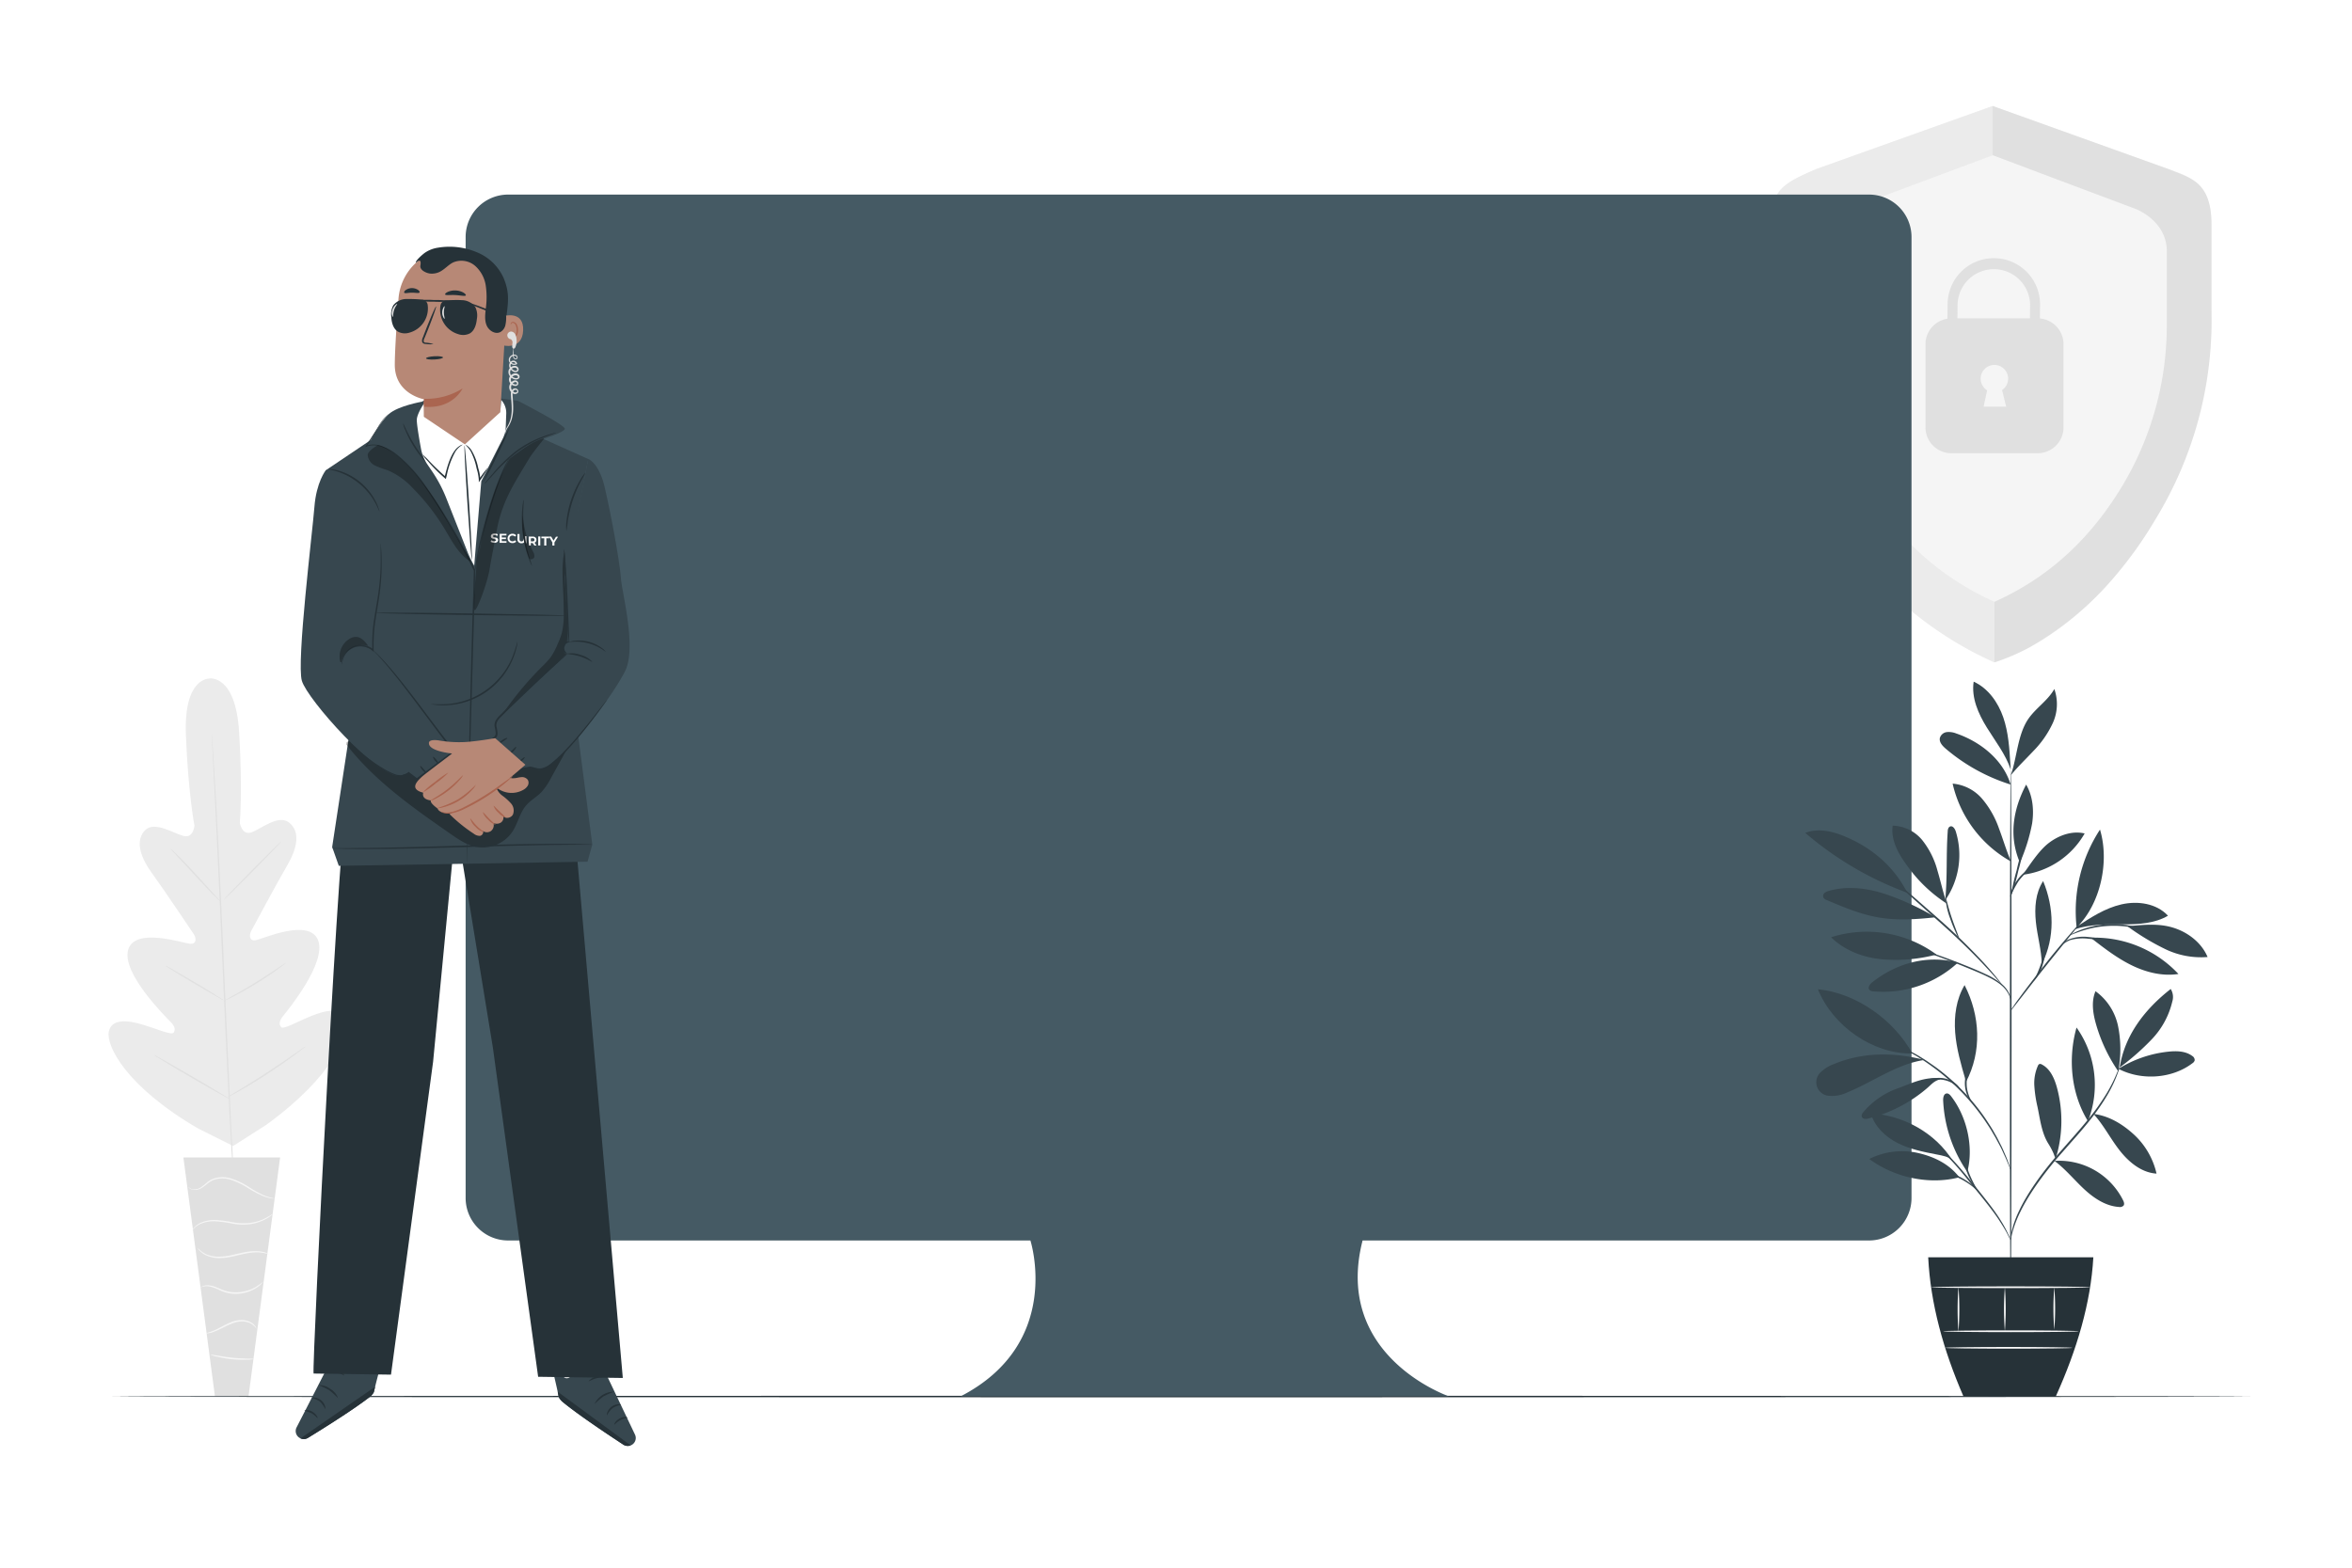 <svg class="animated" id="freepik_stories-security" xmlns="http://www.w3.org/2000/svg" viewBox="0 0 750 500" version="1.1" xmlns:xlink="http://www.w3.org/1999/xlink" xmlns:svgjs="http://svgjs.com/svgjs"><style>svg#freepik_stories-security:not(.animated) .animable {opacity: 0;}svg#freepik_stories-security.animated #freepik--background-complete--inject-14 {animation: 1s 1 forwards cubic-bezier(.36,-0.01,.5,1.38) slideLeft;animation-delay: 0s;}svg#freepik_stories-security.animated #freepik--Floor--inject-14 {animation: 1s 1 forwards cubic-bezier(.36,-0.01,.5,1.38) lightSpeedRight;animation-delay: 0s;}svg#freepik_stories-security.animated #ell4u52tom5gl {animation: 1s 1 forwards cubic-bezier(.36,-0.01,.5,1.38) zoomIn;animation-delay: 0s;}svg#freepik_stories-security.animated #elyhqm7y5wgg {animation: 1s 1 forwards cubic-bezier(.36,-0.01,.5,1.38) zoomIn;animation-delay: 0.04s;opacity: 0}svg#freepik_stories-security.animated #el2sh50tphoul {animation: 1s 1 forwards cubic-bezier(.36,-0.01,.5,1.38) zoomIn;animation-delay: 0.08s;opacity: 0}svg#freepik_stories-security.animated #eljjgaju2b94 {animation: 1s 1 forwards cubic-bezier(.36,-0.01,.5,1.38) zoomIn;animation-delay: 0.12s;opacity: 0}svg#freepik_stories-security.animated #elscqec4fsa6n {animation: 1s 1 forwards cubic-bezier(.36,-0.01,.5,1.38) zoomIn;animation-delay: 0.16s;opacity: 0}svg#freepik_stories-security.animated #els0kzwf6gy9l {animation: 1s 1 forwards cubic-bezier(.36,-0.01,.5,1.38) zoomIn;animation-delay: 0.2s;opacity: 0}svg#freepik_stories-security.animated #elmtvdquv4ost {animation: 1s 1 forwards cubic-bezier(.36,-0.01,.5,1.38) zoomIn;animation-delay: 0.24s;opacity: 0}svg#freepik_stories-security.animated #elq9el179kat {animation: 1s 1 forwards cubic-bezier(.36,-0.01,.5,1.38) zoomIn;animation-delay: 0.28s;opacity: 0}svg#freepik_stories-security.animated #el4qvn4ue0shj {animation: 1s 1 forwards cubic-bezier(.36,-0.01,.5,1.38) zoomIn;animation-delay: 0.32s;opacity: 0}svg#freepik_stories-security.animated #elzsxa8q37g5 {animation: 1s 1 forwards cubic-bezier(.36,-0.01,.5,1.38) zoomIn;animation-delay: 0.36s;opacity: 0}svg#freepik_stories-security.animated #eludc3l2yitg {animation: 1s 1 forwards cubic-bezier(.36,-0.01,.5,1.38) zoomIn;animation-delay: 0.4s;opacity: 0}svg#freepik_stories-security.animated #el48acww92le4 {animation: 1s 1 forwards cubic-bezier(.36,-0.01,.5,1.38) zoomIn;animation-delay: 0.44s;opacity: 0}svg#freepik_stories-security.animated #elsockq3wj2ze {animation: 1s 1 forwards cubic-bezier(.36,-0.01,.5,1.38) zoomIn;animation-delay: 0.48s;opacity: 0}svg#freepik_stories-security.animated #el9pmdwsm5er5 {animation: 1s 1 forwards cubic-bezier(.36,-0.01,.5,1.38) zoomIn;animation-delay: 0.52s;opacity: 0}svg#freepik_stories-security.animated #el2hwkuk30ki2 {animation: 1s 1 forwards cubic-bezier(.36,-0.01,.5,1.38) zoomIn;animation-delay: 0.56s;opacity: 0}svg#freepik_stories-security.animated #el14az9ct4j7h {animation: 1s 1 forwards cubic-bezier(.36,-0.01,.5,1.38) zoomIn;animation-delay: 0.6s;opacity: 0}svg#freepik_stories-security.animated #elj2vf5fxp9bc {animation: 1s 1 forwards cubic-bezier(.36,-0.01,.5,1.38) zoomIn;animation-delay: 0.64s;opacity: 0}svg#freepik_stories-security.animated #el9xbw7vc5dmq {animation: 1s 1 forwards cubic-bezier(.36,-0.01,.5,1.38) zoomIn;animation-delay: 0.68s;opacity: 0}svg#freepik_stories-security.animated #elk56u4myg7u {animation: 1s 1 forwards cubic-bezier(.36,-0.01,.5,1.38) zoomIn;animation-delay: 0.72s;opacity: 0}svg#freepik_stories-security.animated #elfn81mn0gxla {animation: 1s 1 forwards cubic-bezier(.36,-0.01,.5,1.38) zoomIn;animation-delay: 0.76s;opacity: 0}svg#freepik_stories-security.animated #elctpu2ct02o {animation: 1s 1 forwards cubic-bezier(.36,-0.01,.5,1.38) zoomIn;animation-delay: 0.8s;opacity: 0}svg#freepik_stories-security.animated #eleluw8wgpk3d {animation: 1s 1 forwards cubic-bezier(.36,-0.01,.5,1.38) zoomIn;animation-delay: 0.84s;opacity: 0}svg#freepik_stories-security.animated #elxpsaflw9zhg {animation: 1s 1 forwards cubic-bezier(.36,-0.01,.5,1.38) zoomIn;animation-delay: 0.88s;opacity: 0}svg#freepik_stories-security.animated #elnj9lcoeke6 {animation: 1s 1 forwards cubic-bezier(.36,-0.01,.5,1.38) zoomIn;animation-delay: 0.92s;opacity: 0}svg#freepik_stories-security.animated #elh83kuggwy0b {animation: 1s 1 forwards cubic-bezier(.36,-0.01,.5,1.38) zoomIn;animation-delay: 0.96s;opacity: 0}svg#freepik_stories-security.animated #freepik--Device--inject-14 {animation: 1s 1 forwards cubic-bezier(.36,-0.01,.5,1.38) zoomIn;animation-delay: 0s;}svg#freepik_stories-security.animated #freepik--Plant--inject-14 {animation: 1s 1 forwards cubic-bezier(.36,-0.01,.5,1.38) slideRight;animation-delay: 0s;}svg#freepik_stories-security.animated #freepik--Character--inject-14 {animation: 1s 1 forwards cubic-bezier(.36,-0.01,.5,1.38) slideLeft;animation-delay: 0s;}            @keyframes slideLeft {                0% {                    opacity: 0;                    transform: translateX(-30px);                }                100% {                    opacity: 1;                    transform: translateX(0);                }            }                    @keyframes lightSpeedRight {              from {                transform: translate3d(50%, 0, 0) skewX(-20deg);                opacity: 0;              }              60% {                transform: skewX(10deg);                opacity: 1;              }              80% {                transform: skewX(-2deg);              }              to {                opacity: 1;                transform: translate3d(0, 0, 0);              }            }                    @keyframes zoomIn {                0% {                    opacity: 0;                    transform: scale(0.5);                }                100% {                    opacity: 1;                    transform: scale(1);                }            }                    @keyframes slideRight {                0% {                    opacity: 0;                    transform: translateX(30px);                }                100% {                    opacity: 1;                    transform: translateX(0);                }            }        </style><g id="freepik--background-complete--inject-14" style="transform-origin: 369.917px 239.575px;" class="animable"><path d="M66.86,216.43s-8.35-.61-7.58,18.13S62,263.28,62,263.28s-.25,4.15-3.46,3.34-9.28-4.86-12.26-1.84-2,7.94,2.11,13.61S61,296.79,61.79,297.94s1.05,3.26-1.23,3.06-17.67-5.43-19.71,2,12,21.34,13.52,22.89,1.58,2.53,1,3.46-5.62-1.3-10.06-2.61-9.81-2-10.63,2.36S40,346.41,63.2,359.94l11.14,5.56,10.55-6.73c21.71-15.78,26.58-29.21,25.33-33.5s-6.53-3-10.82-1.29-9.05,4.48-9.75,3.61-.72-1.85.63-3.55,13.93-16.92,11.16-24.13-17.57-.48-19.82-.05-2.16-1.71-1.52-2.91,7.88-14.76,11.41-20.8,4.14-10.94.74-13.75-8.89,1.92-12,3.05-3.78-3-3.78-3,.9-10.12-.21-28.84-9.56-17.21-9.56-17.21" style="fill: rgb(235, 235, 235); transform-origin: 72.505px 290.935px;" id="ela2dgof7z5vl" class="animable"></path><path d="M67.52,233.21s0,.13,0,.39.05.66.08,1.15c.07,1,.18,2.52.3,4.42.26,3.85.59,9.41,1,16.28.76,13.75,1.66,32.76,2.57,53.75s1.77,40,2.45,53.76c.35,6.86.63,12.42.83,16.29.1,1.91.17,3.39.22,4.43,0,.49,0,.87.05,1.15a3.81,3.81,0,0,1,0,.39s0-.13-.05-.39,0-.66-.08-1.15c-.07-1-.18-2.52-.3-4.42-.26-3.84-.59-9.41-1-16.28-.76-13.75-1.66-32.76-2.57-53.76s-1.77-40-2.45-53.75c-.35-6.86-.63-12.42-.83-16.29-.1-1.91-.17-3.39-.22-4.43,0-.49,0-.87,0-1.15A3.81,3.81,0,0,1,67.52,233.21Z" style="fill: rgb(224, 224, 224); transform-origin: 71.27px 309.215px;" id="el0w4a9qvx54" class="animable"></path><path d="M54.47,270.78a3.25,3.25,0,0,1,.7.57c.43.39,1,1,1.77,1.7,1.47,1.46,3.45,3.53,5.59,5.85l5.45,6,1.66,1.8a4.18,4.18,0,0,1,.58.69,3.56,3.56,0,0,1-.7-.57c-.43-.39-1-1-1.76-1.71-1.46-1.47-3.41-3.56-5.55-5.88l-5.49-5.93-1.67-1.79A4.18,4.18,0,0,1,54.47,270.78Z" style="fill: rgb(224, 224, 224); transform-origin: 62.345px 279.085px;" id="eloc1xkedycqe" class="animable"></path><path d="M71.33,287c-.09-.09,4-4.36,9.1-9.54s9.33-9.32,9.41-9.24-4,4.36-9.11,9.54S71.41,287.07,71.33,287Z" style="fill: rgb(224, 224, 224); transform-origin: 80.585px 277.61px;" id="elidcp5ubk78" class="animable"></path><path d="M71.28,319.29a3.55,3.55,0,0,1,.78-.49l2.18-1.23c1.84-1,4.37-2.47,7.11-4.15s5.18-3.29,6.94-4.46l2.08-1.39a4.24,4.24,0,0,1,.79-.47s-.23.24-.69.61-1.15.88-2,1.5c-1.71,1.24-4.13,2.89-6.88,4.57s-5.32,3.09-7.2,4.06c-.94.48-1.71.86-2.25,1.1A3.58,3.58,0,0,1,71.28,319.29Z" style="fill: rgb(224, 224, 224); transform-origin: 81.22px 313.195px;" id="elo2z90w9rs7a" class="animable"></path><path d="M52.81,308a2.76,2.76,0,0,1,.77.36c.48.25,1.18.64,2,1.12,1.7,1,4,2.32,6.59,3.84s4.86,2.93,6.52,4c.83.51,1.5.93,2,1.24a3.38,3.38,0,0,1,.69.5,2.92,2.92,0,0,1-.77-.36l-2-1.12c-1.7-1-4-2.33-6.59-3.85s-4.86-2.92-6.52-3.95c-.83-.52-1.5-.94-2-1.24A3.81,3.81,0,0,1,52.81,308Z" style="fill: rgb(224, 224, 224); transform-origin: 62.095px 313.53px;" id="elgjmuy8mxdzf" class="animable"></path><path d="M49.15,336.5a5,5,0,0,1,1,.47l2.59,1.44c2.18,1.22,5.18,2.94,8.48,4.86s6.28,3.67,8.42,5l2.53,1.54a5.62,5.62,0,0,1,.89.62,5,5,0,0,1-1-.47l-2.59-1.43c-2.18-1.23-5.18-2.94-8.48-4.86s-6.28-3.68-8.42-5L50,337.12A4.9,4.9,0,0,1,49.15,336.5Z" style="fill: rgb(224, 224, 224); transform-origin: 61.105px 343.465px;" id="el1ectyw3212c" class="animable"></path><path d="M72.56,349.91a6.2,6.2,0,0,1,1-.65l2.71-1.65c2.29-1.39,5.44-3.33,8.86-5.56s6.48-4.32,8.67-5.85l2.61-1.81a6.17,6.17,0,0,1,1-.63,7.43,7.43,0,0,1-.89.76c-.59.47-1.45,1.12-2.53,1.92-2.15,1.6-5.18,3.74-8.61,6s-6.61,4.13-8.94,5.46c-1.17.66-2.12,1.19-2.78,1.53A5.89,5.89,0,0,1,72.56,349.91Z" style="fill: rgb(224, 224, 224); transform-origin: 84.985px 341.835px;" id="el1sdebj4f7tw" class="animable"></path><polygon points="89.32 369.15 58.48 369.15 68.54 445.35 79.25 445.35 89.32 369.15" style="fill: rgb(224, 224, 224); transform-origin: 73.9px 407.25px;" id="elpoa4m88p4ek" class="animable"></polygon><path d="M60.08,378.52s0,.1.16.27a2,2,0,0,0,.75.53,3.73,3.73,0,0,0,3.25-.4c1.25-.69,2.33-2,4-2.63a8.73,8.73,0,0,1,5.68.11A24.19,24.19,0,0,1,79.2,379a36.43,36.43,0,0,0,4.29,2.3,11.94,11.94,0,0,0,3.17.92,7,7,0,0,0,.89.06c.21,0,.32,0,.32,0a15.76,15.76,0,0,1-4.23-1.27,40.42,40.42,0,0,1-4.2-2.38,23,23,0,0,0-5.38-2.64,9.09,9.09,0,0,0-6-.07,7.75,7.75,0,0,0-2.25,1.4,16.88,16.88,0,0,1-1.77,1.36,3.65,3.65,0,0,1-3,.53A3.37,3.37,0,0,1,60.08,378.52Z" style="fill: rgb(245, 245, 245); transform-origin: 73.975px 378.863px;" id="elah7quo79wal" class="animable"></path><path d="M61.2,392.55s.25-.31.73-.82a6.86,6.86,0,0,1,2.46-1.56,11.14,11.14,0,0,1,4.29-.65,46.28,46.28,0,0,1,5.37.73,18,18,0,0,0,5.49.23,15,15,0,0,0,4.33-1.23,13.57,13.57,0,0,0,2.6-1.55,3.45,3.45,0,0,0,.82-.74,27.82,27.82,0,0,1-3.56,2,15.57,15.57,0,0,1-4.24,1.1,18.64,18.64,0,0,1-5.36-.26,39.64,39.64,0,0,0-5.43-.7,10.79,10.79,0,0,0-4.44.78,6.38,6.38,0,0,0-2.47,1.76,4,4,0,0,0-.47.68A.86.86,0,0,0,61.2,392.55Z" style="fill: rgb(245, 245, 245); transform-origin: 74.245px 389.755px;" id="elfbvtq4pvto9" class="animable"></path><path d="M85.83,400.06a3,3,0,0,0-.85-.44,9.08,9.08,0,0,0-2.56-.55,17.12,17.12,0,0,0-3.86.22c-1.44.24-3,.63-4.6,1a19.61,19.61,0,0,1-4.6.52,10,10,0,0,1-3.64-.79A8.44,8.44,0,0,1,63,397.94a2.32,2.32,0,0,0,.52.8,6.36,6.36,0,0,0,2.1,1.58,9.89,9.89,0,0,0,3.77.93,18.31,18.31,0,0,0,4.72-.49c1.64-.35,3.17-.76,4.57-1a17.62,17.62,0,0,1,3.77-.32A14.32,14.32,0,0,1,85.83,400.06Z" style="fill: rgb(245, 245, 245); transform-origin: 74.415px 399.598px;" id="elsyzv8w434es" class="animable"></path><path d="M63.93,410.63a4.93,4.93,0,0,1,3-.3,14.72,14.72,0,0,1,3.14,1.17,12,12,0,0,0,4.06,1.12,12.22,12.22,0,0,0,7.38-1.71,10.82,10.82,0,0,0,1.84-1.41c.37-.4.56-.63.54-.66a26.49,26.49,0,0,1-2.56,1.76,12.66,12.66,0,0,1-7.15,1.52C71.25,412,69,410.21,67,410a4.52,4.52,0,0,0-2.32.2C64.13,410.38,63.91,410.61,63.93,410.63Z" style="fill: rgb(245, 245, 245); transform-origin: 73.91px 410.753px;" id="el3czpjhlyvqi" class="animable"></path><path d="M65.65,425.26a6,6,0,0,0,2.57-.52c1.55-.51,3.47-1.7,5.71-2.59a9.37,9.37,0,0,1,3.28-.69,6.18,6.18,0,0,1,2.63.6,5.85,5.85,0,0,1,1.91,1.65,1.41,1.41,0,0,0-.3-.65A4.17,4.17,0,0,0,80,421.75a6,6,0,0,0-2.8-.75,9.1,9.1,0,0,0-3.46.68c-2.32.92-4.18,2.15-5.66,2.73S65.64,425.18,65.65,425.26Z" style="fill: rgb(245, 245, 245); transform-origin: 73.7px 423.131px;" id="elp30ytjut31" class="animable"></path><path d="M67.16,432.06a7.1,7.1,0,0,0,2,.63,34.6,34.6,0,0,0,4.88.83,35.06,35.06,0,0,0,5,.14,7.51,7.51,0,0,0,2-.24c0-.15-3.12,0-6.94-.4S67.2,431.91,67.16,432.06Z" style="fill: rgb(245, 245, 245); transform-origin: 74.1px 432.866px;" id="el8qu6uja1ja7" class="animable"></path><path d="M692.18,54.18,635.41,33.8,579.18,53.91C572,57.3,565.71,59.33,565.71,66V99.31a125.87,125.87,0,0,0,18.52,66.26A115.3,115.3,0,0,0,636,211.25c23-7.46,40.14-27.37,50.62-44.39a125.73,125.73,0,0,0,18.53-66.25V70.67C705.11,61.13,700.05,56.48,692.18,54.18Z" style="fill: rgb(245, 245, 245); transform-origin: 635.43px 122.525px;" id="elkkeahb1ydzo" class="animable"></path><path d="M636,191.93c-19.78-8.81-32.63-23-40.93-36.44a99.54,99.54,0,0,1-14.65-52.42V79.72c0-5.29,3.19-10.25,9.53-13.21l45.51-17V33.8L579.18,53.91c-5.9,2.58-13.47,5.42-13.47,12.11V99.31a125.87,125.87,0,0,0,18.52,66.26A115.3,115.3,0,0,0,636,211.25Z" style="fill: rgb(235, 235, 235); transform-origin: 600.854px 122.525px;" id="elargtl0rjx87" class="animable"></path><path d="M636,211.25a68.42,68.42,0,0,0,11.15-4.78,100.33,100.33,0,0,0,23.61-18.57,127.31,127.31,0,0,0,16.42-22.06,121.17,121.17,0,0,0,18-66.89l0-27.49c0-13.69-7-14.7-13-17.28L635.41,33.8V49.5l46,17.29c6.34,3,9.53,7.91,9.53,13.2v23.35a99.53,99.53,0,0,1-14.66,52.42C668,169.23,655.74,183.12,636,191.93Z" style="fill: rgb(224, 224, 224); transform-origin: 670.317px 122.525px;" id="elld2vcqtcqa" class="animable"></path><path d="M650.47,101.57l.06-4.49a14.74,14.74,0,0,0-29.48,0l-.06,4.57a8.25,8.25,0,0,0-7,8.15v26.5a8.25,8.25,0,0,0,8.25,8.25h27.52a8.25,8.25,0,0,0,8.25-8.25v-26.5A8.25,8.25,0,0,0,650.47,101.57Zm-10.75,28.12h-7.19l1.12-5.2a4.38,4.38,0,1,1,4.76-.08Zm7.57-28.16H624.17l.06-4.45a11.57,11.57,0,0,1,23.13,0Z" style="fill: rgb(224, 224, 224); transform-origin: 636px 113.445px;" id="el8f7etvpaddm" class="animable"></path><path d="M589.58,101.25a18.4,18.4,0,0,1-.85-4.61,79.47,79.47,0,0,1-.46-11.31c.06-2.21.21-4.31.41-6.22a13.17,13.17,0,0,1,1.27-5,5.83,5.83,0,0,1,2.48-2.5c.77-.36,1.25-.34,1.26-.29a6.48,6.48,0,0,0-3.12,3.1,13.84,13.84,0,0,0-1,4.8c-.15,1.89-.27,4-.33,6.16-.13,4.38,0,8.35.17,11.22S589.73,101.23,589.58,101.25Z" style="fill: rgb(255, 255, 255); transform-origin: 590.961px 86.271px;" id="elqigp9jxrqvg" class="animable"></path><path d="M590.42,115.74c-.28,0-.53-1.36-.56-3.06s.16-3.07.43-3.07.53,1.36.56,3S590.69,115.73,590.42,115.74Z" style="fill: rgb(255, 255, 255); transform-origin: 590.355px 112.675px;" id="el1j5p9iadvqi" class="animable"></path></g><g id="freepik--Floor--inject-14" style="transform-origin: 376.71px 445.41px;" class="animable"><path d="M717.62,445.41c0,.15-152.65.26-340.9.26s-340.92-.11-340.92-.26,152.61-.26,340.92-.26S717.62,445.27,717.62,445.41Z" style="fill: rgb(38, 50, 56); transform-origin: 376.71px 445.41px;" id="eltdgiitwkw6" class="animable"></path></g><g id="freepik--Device--inject-14" style="transform-origin: 379.01px 253.705px;" class="animable"><path d="M596,62.06H162A13.55,13.55,0,0,0,148.48,75.6V382.09A13.55,13.55,0,0,0,162,395.64H328.57s10.59,32.76-22.25,49.71H462.05S425,432.64,434.5,395.64H596a13.55,13.55,0,0,0,13.54-13.55V75.6A13.54,13.54,0,0,0,596,62.06Z" style="fill: rgb(69, 90, 100); transform-origin: 379.01px 253.705px;" id="ell4u52tom5gl" class="animable"></path><path d="M384.79,363.4c5.9,8.44-3.34,17.68-11.78,11.78a2.94,2.94,0,0,1-.72-.73c-5.89-8.43,3.34-17.66,11.77-11.77A3.12,3.12,0,0,1,384.79,363.4Z" style="fill: rgb(38, 50, 56); transform-origin: 378.542px 368.932px;" id="elyhqm7y5wgg" class="animable"></path><path d="M165.65,67.67H592.33a9.7,9.7,0,0,1,9.7,9.7v262.2a0,0,0,0,1,0,0H156a0,0,0,0,1,0,0V77.37A9.7,9.7,0,0,1,165.65,67.67Z" style="fill: rgb(255, 255, 255); transform-origin: 379.015px 203.62px;" id="el2sh50tphoul" class="animable"></path><path d="M165.11,67.67H594.51A7.52,7.52,0,0,1,602,75.19V90.26a0,0,0,0,1,0,0H156a0,0,0,0,1,0,0V76.82A9.15,9.15,0,0,1,165.11,67.67Z" style="fill: rgb(235, 235, 235); transform-origin: 379px 78.965px;" id="eljjgaju2b94" class="animable"></path><circle cx="170.16" cy="79.44" r="3.13" style="fill: rgb(224, 224, 224); transform-origin: 170.16px 79.44px;" id="elscqec4fsa6n" class="animable"></circle><circle cx="179.5" cy="79.44" r="3.13" style="fill: rgb(224, 224, 224); transform-origin: 179.5px 79.44px;" id="els0kzwf6gy9l" class="animable"></circle><circle cx="188.38" cy="79.44" r="3.13" style="fill: rgb(224, 224, 224); transform-origin: 188.38px 79.44px;" id="elmtvdquv4ost" class="animable"></circle><path d="M518.38,395.68c0,.15-61.75.26-137.9.26s-137.92-.11-137.92-.26,61.74-.26,137.92-.26S518.38,395.54,518.38,395.68Z" style="fill: rgb(38, 50, 56); transform-origin: 380.47px 395.68px;" id="elq9el179kat" class="animable"></path><path d="M447.89,128.52l-68-25.05-67.35,24.72c-8.6,4.16-16.14,6.66-16.14,14.87V184a157.64,157.64,0,0,0,22.19,81.42c12.56,20.91,32,42.44,62,56.13,27.53-9.17,48.08-33.62,60.64-54.54a157.58,157.58,0,0,0,22.19-81.41V148.78C463.37,137.06,457.32,131.34,447.89,128.52Z" style="fill: rgb(55, 71, 79); transform-origin: 379.91px 212.51px;" id="el4qvn4ue0shj" class="animable"></path><g id="elzsxa8q37g5"><g style="opacity: 0.8; transform-origin: 379.91px 212.51px;" class="animable"><path d="M447.89,128.52l-68-25.05-67.35,24.72c-8.6,4.16-16.14,6.66-16.14,14.87V184a157.64,157.64,0,0,0,22.19,81.42c12.56,20.91,32,42.44,62,56.13,27.53-9.17,48.08-33.62,60.64-54.54a157.58,157.58,0,0,0,22.19-81.41V148.78C463.37,137.06,457.32,131.34,447.89,128.52Z" style="fill: rgb(255, 255, 255); transform-origin: 379.91px 212.51px;" id="elya9jlj2p9se" class="animable"></path></g></g><path d="M421.41,232.08h-12.5v-68a29,29,0,1,0-58.07,0v68h-12.5v-68a41.54,41.54,0,1,1,83.07,0Z" style="fill: rgb(55, 71, 79); transform-origin: 379.875px 176.988px;" id="eludc3l2yitg" class="animable"></path><g id="el48acww92le4"><g style="opacity: 0.4; transform-origin: 379.875px 176.988px;" class="animable"><path d="M421.41,232.08h-12.5v-68a29,29,0,1,0-58.07,0v68h-12.5v-68a41.54,41.54,0,1,1,83.07,0Z" id="elejt3zo7wb06" style="transform-origin: 379.875px 176.988px;" class="animable"></path></g></g><rect x="323.9" y="201.82" width="111.95" height="71.82" rx="5.81" style="fill: rgb(55, 71, 79); transform-origin: 379.875px 237.73px;" id="elsockq3wj2ze" class="animable"></rect><g id="el9pmdwsm5er5"><g style="opacity: 0.5; transform-origin: 379.869px 235.197px;" class="animable"><path d="M389.23,228.38a9.36,9.36,0,1,0-11.91,9v14h5.11v-14A9.33,9.33,0,0,0,389.23,228.38Z" id="elemhelfrkoym" style="transform-origin: 379.869px 235.197px;" class="animable"></path></g></g><path d="M329.87,266.83c-.26,0-.46-12-.46-26.75s.2-26.75.46-26.75.47,12,.47,26.75S330.13,266.83,329.87,266.83Z" style="fill: rgb(250, 250, 250); transform-origin: 329.875px 240.08px;" id="el2hwkuk30ki2" class="animable"></path><path d="M372.55,240.37s-.44-.14-1.1-.62a11.23,11.23,0,0,1-2.41-2.46,13.11,13.11,0,0,1,4.66-19.68A11.5,11.5,0,0,1,377,216.5a3,3,0,0,1,1.26-.07c0,.18-1.77.35-4.2,1.76a13,13,0,0,0-4.43,18.73A27.68,27.68,0,0,0,372.55,240.37Z" style="fill: rgb(250, 250, 250); transform-origin: 372.32px 228.382px;" id="el14az9ct4j7h" class="animable"></path><path d="M464,305.66s.27-.38.81-1.09l.45-.6c.16-.23.3-.5.46-.79a11.83,11.83,0,0,0,1-2.05c.16-.41.35-.83.51-1.29s.27-1,.41-1.48a9.26,9.26,0,0,0,.34-1.65,17,17,0,0,0,.26-1.82,34.9,34.9,0,0,0-.4-8.77c-1-6.57-3.8-14.29-8.06-22.69a176.78,176.78,0,0,0-17.3-26.9,275.43,275.43,0,0,0-25.8-29,315.13,315.13,0,0,0-33.86-28.91c-6.33-4.64-13-9.15-20-13.4a194.88,194.88,0,0,0-22.24-11.66,104,104,0,0,0-24.74-7.75,43.91,43.91,0,0,0-13.2-.33,24.89,24.89,0,0,0-6.37,1.85A15.88,15.88,0,0,0,287.6,157a24.62,24.62,0,0,0-1.11,6.54,43.74,43.74,0,0,0,1.81,13.08,103.75,103.75,0,0,0,10.52,23.7,194.19,194.19,0,0,0,14.12,20.78c5,6.5,10.26,12.61,15.59,18.36a315.2,315.2,0,0,0,32.58,30.37,276.85,276.85,0,0,0,31.73,22.33,176.83,176.83,0,0,0,28.69,14.12c8.83,3.28,16.82,5.16,23.46,5.42a34.1,34.1,0,0,0,8.76-.6,17.59,17.59,0,0,0,1.77-.45,11.69,11.69,0,0,0,1.61-.53l1.42-.58c.44-.21.84-.45,1.22-.65a12.92,12.92,0,0,0,1.93-1.26c.26-.2.52-.36.73-.54l.54-.52,1-.93-.95,1-.54.54c-.21.18-.46.35-.73.56a13,13,0,0,1-1.92,1.28c-.38.21-.78.45-1.22.67l-1.43.59a10.13,10.13,0,0,1-1.61.54,17.74,17.74,0,0,1-1.78.48,34.67,34.67,0,0,1-8.8.65c-6.67-.23-14.69-2.1-23.55-5.35a176.29,176.29,0,0,1-28.78-14.09,272.57,272.57,0,0,1-31.81-22.31,314.62,314.62,0,0,1-32.66-30.37c-5.35-5.76-10.6-11.88-15.63-18.39a195.57,195.57,0,0,1-14.17-20.82,104.67,104.67,0,0,1-10.58-23.82A44.31,44.31,0,0,1,286,163.54a24.76,24.76,0,0,1,1.14-6.69,16.34,16.34,0,0,1,8.91-10,24.9,24.9,0,0,1,6.51-1.89,44,44,0,0,1,13.36.33,103.89,103.89,0,0,1,24.86,7.8A191.79,191.79,0,0,1,363,164.82c7,4.26,13.72,8.78,20,13.43a316.11,316.11,0,0,1,33.89,29,275.54,275.54,0,0,1,25.78,29.06,176.7,176.7,0,0,1,17.27,27c4.24,8.43,7,16.19,8,22.78a34.62,34.62,0,0,1,.35,8.82,16.79,16.79,0,0,1-.26,1.83,11.56,11.56,0,0,1-.36,1.66c-.15.52-.29,1-.42,1.49s-.37.88-.53,1.29a11.43,11.43,0,0,1-1.06,2.05c-.17.29-.31.56-.47.79l-.47.59C464.25,305.31,464,305.66,464,305.66Z" style="fill: rgb(55, 71, 79); transform-origin: 377.209px 228.301px;" id="elj2vf5fxp9bc" class="animable"></path><path d="M496,228.39s-.05-.46-.12-1.35q0-.34-.06-.75c0-.28-.12-.57-.18-.9a12.41,12.41,0,0,0-.6-2.22c-.15-.41-.29-.85-.47-1.3s-.45-.89-.69-1.38A10.48,10.48,0,0,0,493,219c-.33-.48-.61-1-1-1.52a34.56,34.56,0,0,0-6.14-6.28c-5.13-4.22-12.35-8.14-21.11-11.57a177.27,177.27,0,0,0-30.82-8.56,275.39,275.39,0,0,0-38.54-4.45,316,316,0,0,0-44.52,1c-7.81.74-15.79,1.82-23.86,3.33a194.1,194.1,0,0,0-24.36,6.1A104.19,104.19,0,0,0,279,207.73,44,44,0,0,0,269,216.27a24.46,24.46,0,0,0-3.52,5.62,15.87,15.87,0,0,0,0,13,24.8,24.8,0,0,0,3.52,5.62A43.73,43.73,0,0,0,279,249a104,104,0,0,0,23.64,10.69,193.24,193.24,0,0,0,24.36,6.1c8.07,1.52,16.05,2.59,23.86,3.33a314.48,314.48,0,0,0,44.52,1,275.21,275.21,0,0,0,38.54-4.45,176.77,176.77,0,0,0,30.82-8.56c8.77-3.43,16-7.35,21.11-11.57a34.23,34.23,0,0,0,6.14-6.28,16.82,16.82,0,0,0,1-1.52,9.93,9.93,0,0,0,.84-1.46l.69-1.38c.18-.45.32-.89.47-1.3a12.41,12.41,0,0,0,.6-2.22c.06-.32.14-.62.18-.89s0-.53.06-.75c.07-.9.12-1.35.12-1.35s0,.46-.07,1.35c0,.23,0,.48,0,.76s-.11.57-.17.9a12.51,12.51,0,0,1-.58,2.23c-.15.42-.28.86-.47,1.32l-.67,1.39a10.42,10.42,0,0,1-.84,1.47c-.33.49-.61,1.05-1,1.55A34.31,34.31,0,0,1,486,245.7c-5.13,4.26-12.36,8.22-21.13,11.68A177.18,177.18,0,0,1,434,266a275.45,275.45,0,0,1-38.59,4.53,315.25,315.25,0,0,1-44.59-.93c-7.82-.74-15.81-1.81-23.91-3.32a195,195,0,0,1-24.42-6.1,104.49,104.49,0,0,1-23.76-10.74,44.65,44.65,0,0,1-10.18-8.65,25,25,0,0,1-3.6-5.76,16.39,16.39,0,0,1,0-13.37,25.28,25.28,0,0,1,3.6-5.75,44.19,44.19,0,0,1,10.19-8.64,104,104,0,0,1,23.75-10.73,193.3,193.3,0,0,1,24.42-6.11c8.09-1.51,16.08-2.58,23.9-3.32a315.19,315.19,0,0,1,44.59-.92A274,274,0,0,1,434,190.74a176.81,176.81,0,0,1,30.85,8.65c8.78,3.47,16,7.42,21.14,11.68a34.66,34.66,0,0,1,6.13,6.35,17.06,17.06,0,0,1,1,1.54,11.68,11.68,0,0,1,.84,1.47l.67,1.4c.19.45.32.9.47,1.31a12.38,12.38,0,0,1,.58,2.24c.06.32.13.62.17.9s0,.53,0,.75C496,227.93,496,228.39,496,228.39Z" style="fill: rgb(55, 71, 79); transform-origin: 379.762px 228.358px;" id="el9xbw7vc5dmq" class="animable"></path><path d="M453.56,132.2s-.4-.24-1.14-.73l-.63-.41c-.24-.14-.53-.26-.82-.41a12.68,12.68,0,0,0-2.12-.88c-.42-.13-.85-.3-1.32-.43L446,129a10.68,10.68,0,0,0-1.67-.23c-.59,0-1.19-.15-1.83-.13a35,35,0,0,0-8.73,1c-6.47,1.46-14,4.77-22.07,9.6a176.5,176.5,0,0,0-25.65,19.11,275.11,275.11,0,0,0-27.13,27.73,315.8,315.8,0,0,0-26.51,35.78c-4.2,6.63-8.24,13.59-12,20.9a195.2,195.2,0,0,0-10.1,23,103.89,103.89,0,0,0-6,25.22,43.62,43.62,0,0,0,.59,13.19,24.4,24.4,0,0,0,2.28,6.23,15.85,15.85,0,0,0,10.24,7.95,24.43,24.43,0,0,0,6.6.66,43.73,43.73,0,0,0,12.92-2.71,104,104,0,0,0,22.93-12.13,193.6,193.6,0,0,0,19.75-15.52c6.14-5.45,11.88-11.1,17.25-16.82a314.79,314.79,0,0,0,28-34.59A275.18,275.18,0,0,0,445,204.08a177.39,177.39,0,0,0,12.11-29.6c2.66-9,4-17.13,3.79-23.77a34.21,34.21,0,0,0-1.2-8.7,16.89,16.89,0,0,0-.58-1.74,10.57,10.57,0,0,0-.63-1.56c-.24-.48-.46-1-.67-1.38s-.51-.81-.74-1.17a12.39,12.39,0,0,0-1.39-1.84c-.21-.25-.4-.49-.59-.69l-.56-.51c-.66-.6-1-.92-1-.92l1,.88.56.5c.2.2.39.44.61.69a11.19,11.19,0,0,1,1.41,1.83c.24.37.51.75.76,1.17l.68,1.38a10.13,10.13,0,0,1,.66,1.57c.18.56.45,1.12.59,1.75a34.74,34.74,0,0,1,1.26,8.73c.23,6.67-1.08,14.8-3.72,23.86a176.7,176.7,0,0,1-12.06,29.69,275.39,275.39,0,0,1-20.07,33.27,315.29,315.29,0,0,1-28,34.67c-5.38,5.74-11.12,11.4-17.27,16.87a193.78,193.78,0,0,1-19.8,15.56,103.84,103.84,0,0,1-23,12.19A43.86,43.86,0,0,1,324,319.56a25.23,25.23,0,0,1-6.75-.68,16.37,16.37,0,0,1-10.57-8.2,24.88,24.88,0,0,1-2.33-6.37,44.34,44.34,0,0,1-.6-13.34,104.41,104.41,0,0,1,6.07-25.35,194.82,194.82,0,0,1,10.14-23c3.76-7.32,7.81-14.29,12-20.93a315.46,315.46,0,0,1,26.58-35.8,275.49,275.49,0,0,1,27.22-27.73A176,176,0,0,1,411.57,139c8.12-4.82,15.67-8.11,22.18-9.55a34.09,34.09,0,0,1,8.77-1,17.63,17.63,0,0,1,1.84.14,10.78,10.78,0,0,1,1.68.24l1.52.32c.47.14.9.3,1.32.44a11.91,11.91,0,0,1,2.12.91c.3.15.58.28.82.42l.62.42C453.19,131.93,453.56,132.2,453.56,132.2Z" style="fill: rgb(55, 71, 79); transform-origin: 382.298px 224.01px;" id="elk56u4myg7u" class="animable"></path><circle cx="259.47" cy="279.35" r="4.31" style="fill: rgb(55, 71, 79); transform-origin: 259.47px 279.35px;" id="elfn81mn0gxla" class="animable"></circle><path d="M505.78,142.7a4.31,4.31,0,1,1-4.31-4.32A4.31,4.31,0,0,1,505.78,142.7Z" style="fill: rgb(55, 71, 79); transform-origin: 501.47px 142.69px;" id="elctpu2ct02o" class="animable"></path><path d="M289.74,290.48a1.1,1.1,0,1,1-1.09-1.1A1.1,1.1,0,0,1,289.74,290.48Z" style="fill: rgb(55, 71, 79); transform-origin: 288.64px 290.48px;" id="eleluw8wgpk3d" class="animable"></path><path d="M313.13,169.66a1.1,1.1,0,1,1-1.1-1.1A1.1,1.1,0,0,1,313.13,169.66Z" style="fill: rgb(55, 71, 79); transform-origin: 312.03px 169.66px;" id="elxpsaflw9zhg" class="animable"></path><path d="M484.12,228.39a1.1,1.1,0,1,1-1.09-1.1A1.09,1.09,0,0,1,484.12,228.39Z" style="fill: rgb(55, 71, 79); transform-origin: 483.02px 228.39px;" id="elnj9lcoeke6" class="animable"></path><path d="M499.35,177.3a1.1,1.1,0,1,1-1.09-1.09A1.09,1.09,0,0,1,499.35,177.3Z" style="fill: rgb(55, 71, 79); transform-origin: 498.25px 177.31px;" id="elh83kuggwy0b" class="animable"></path></g><g id="freepik--Plant--inject-14" style="transform-origin: 639.81px 331.42px;" class="animable"><path d="M675.52,340.9a37.41,37.41,0,0,1,16-5.49c2.6-.27,5.45-.19,7.55,1.39a1.55,1.55,0,0,1,.77,1.38,1.66,1.66,0,0,1-.74.94c-6.49,4.95-16.31,5.58-23.54,1.78" style="fill: rgb(55, 71, 79); transform-origin: 687.68px 339.322px;" id="elceud1xus0c" class="animable"></path><path d="M675.93,340.45a78.11,78.11,0,0,0,10.31-9.07,26.12,26.12,0,0,0,6.46-11.95,4.83,4.83,0,0,0-.51-4c-8.22,6.42-14.67,14.72-16.26,25" style="fill: rgb(55, 71, 79); transform-origin: 684.426px 327.94px;" id="el5h7wu8y3zrb" class="animable"></path><path d="M675.61,340.84a37.28,37.28,0,0,0-.2-13.53,18.29,18.29,0,0,0-7.2-11.17c-1.42,3.32-.81,7.14.19,10.61a51.53,51.53,0,0,0,7.14,15.05" style="fill: rgb(55, 71, 79); transform-origin: 671.753px 328.97px;" id="el5vxxd9qzoib" class="animable"></path><path d="M667.55,355.27c4.89.6,9.15,3.17,12.8,6.48a24.23,24.23,0,0,1,7.32,12.56c-4.8-.29-8.86-3.67-11.82-7.47s-5-7.95-8.23-11.49" style="fill: rgb(55, 71, 79); transform-origin: 677.61px 364.79px;" id="el6rw11m2e4p3" class="animable"></path><path d="M665.8,357.58a31.58,31.58,0,0,0-3.64-29.86c-2.79,9.91-1.76,21.1,3.64,29.86" style="fill: rgb(55, 71, 79); transform-origin: 664.327px 342.65px;" id="elb70lkjrgxnk" class="animable"></path><path d="M655.16,370.25A22.82,22.82,0,0,1,677,382.81c.27.54.51,1.23.15,1.71a1.63,1.63,0,0,1-1.45.43c-4.3-.28-8.11-2.87-11.25-5.81s-5.89-6.35-9.36-8.9" style="fill: rgb(55, 71, 79); transform-origin: 666.211px 377.593px;" id="elw7vpdv2h5g9" class="animable"></path><path d="M655.5,369.56a40.67,40.67,0,0,0,.41-22.7c-.8-2.93-2.15-6-4.85-7.37a.94.94,0,0,0-.74-.13,1,1,0,0,0-.47.54,13.68,13.68,0,0,0-1.14,6.51,41,41,0,0,0,1,6.6c.85,4,1.3,8.36,3.51,11.83a24.22,24.22,0,0,1,1.41,2.6c.42.89.42,1.2.8,1.9" style="fill: rgb(55, 71, 79); transform-origin: 653.002px 354.447px;" id="elfky2jo0ap79" class="animable"></path><path d="M627.33,373.76c2.09-7.94-.12-17.56-5.13-24.07-.36-.48-.85-1-1.45-.94-.93.09-1.16,1.31-1.12,2.24a43.49,43.49,0,0,0,7.7,22.77" style="fill: rgb(55, 71, 79); transform-origin: 623.87px 361.253px;" id="elrlybsblubb8" class="animable"></path><path d="M624.79,375.49c-9.64,2.51-20.7.07-28.72-5.84a23.23,23.23,0,0,1,15.55-1.91c5.19,1.19,9.94,3.52,13.17,7.75" style="fill: rgb(55, 71, 79); transform-origin: 610.43px 371.821px;" id="elbimm1jy91f" class="animable"></path><path d="M622.65,370.21c-5.4-8.81-15.75-14.56-26.07-15.08,1.19,4.2,4.64,7.46,8.53,9.43s8.23,2.83,12.51,3.66c1.67.32,4,.68,5,2" style="fill: rgb(55, 71, 79); transform-origin: 609.615px 362.675px;" id="elf1jewzit69c" class="animable"></path><path d="M626.8,344.56c-1.46-5-2.94-10.06-3.34-15.27s.34-10.64,3-15.1c5,9.76,5.56,21.17.45,30.89" style="fill: rgb(55, 71, 79); transform-origin: 626.922px 329.635px;" id="elc7kmyo1u76" class="animable"></path><path d="M609.81,336c-5.9-10.73-17.94-19.29-30.12-20.49,4.7,11.7,17.52,20.74,30.12,20.49" style="fill: rgb(55, 71, 79); transform-origin: 594.75px 325.758px;" id="eltt1lp1pxlb" class="animable"></path><path d="M613.52,338.08c-8.8,1.34-16.29,7-24.52,10.36a11,11,0,0,1-5.54,1.07,4.34,4.34,0,0,1-2.72-7.68,11.78,11.78,0,0,1,4-2.44c9-3.73,18.56-3.82,28-1.56" style="fill: rgb(55, 71, 79); transform-origin: 596.345px 342.928px;" id="elv592tf4518d" class="animable"></path><path d="M618.62,344.25c-2,.57-2.68,1.6-4.26,2.94a45.76,45.76,0,0,1-18.59,9.55c-.71.18-1.64.25-2-.39s.08-1.24.48-1.74A25.55,25.55,0,0,1,605.49,347c4.29-1.6,8-3.52,13.13-3.11" style="fill: rgb(55, 71, 79); transform-origin: 606.128px 350.349px;" id="el0qifxibfdsm" class="animable"></path><path d="M624.36,307a35.17,35.17,0,0,1-27,9.18,1.81,1.81,0,0,1-1.22-.44c-.68-.74.13-1.88.92-2.49,7.93-6.19,17.54-8.75,27.28-6.25" style="fill: rgb(55, 71, 79); transform-origin: 610.123px 311.186px;" id="elu7juk2dsfhe" class="animable"></path><path d="M617.55,304.48a37.59,37.59,0,0,0-33.66-5.55c4.24,4.17,10.12,6.42,16,7a50.61,50.61,0,0,0,17.62-1.49" style="fill: rgb(55, 71, 79); transform-origin: 600.72px 301.653px;" id="el0nytaiy6tpt" class="animable"></path><path d="M620.26,287.35c.78-7.91.27-14.16.82-22.12,0-.63.18-1.4.77-1.63.83-.31,1.52.7,1.79,1.55a25.36,25.36,0,0,1-3.37,22" style="fill: rgb(55, 71, 79); transform-origin: 622.525px 275.446px;" id="el8gplzwmdf3h" class="animable"></path><path d="M620.83,288.23a46.43,46.43,0,0,1-13.12-12.75c-2.59-3.54-4.77-7.79-4.18-12.14A12.6,12.6,0,0,1,613,268a26.46,26.46,0,0,1,4.82,9.7c1.05,3.48,1.78,7.06,3,10.49" style="fill: rgb(55, 71, 79); transform-origin: 612.131px 275.785px;" id="el62ttbmz41g" class="animable"></path><path d="M607.94,284.65a106,106,0,0,1-32.27-19c3.85-1.55,8.27-.63,12.12.93,8.81,3.55,16,9.55,20.32,18" style="fill: rgb(55, 71, 79); transform-origin: 591.89px 274.75px;" id="el02wd9gx05ys3" class="animable"></path><path d="M617.2,292.56c-6,.65-12,1.07-17.92.09s-11.3-3.28-16.73-5.56a1.93,1.93,0,0,1-1.13-.87,1.3,1.3,0,0,1,.4-1.43,3.69,3.69,0,0,1,1.43-.67c5.9-1.65,12.27-.87,18.08,1.08a83.74,83.74,0,0,1,15.87,7.36" style="fill: rgb(55, 71, 79); transform-origin: 599.274px 288.227px;" id="eljo9dgx41hw" class="animable"></path><path d="M651.22,307.24c4.07-8.2,3.8-17.77.29-26.23-2.47,3.77-2.77,8.56-2.32,13s1.82,9.1,1.9,13.6" style="fill: rgb(55, 71, 79); transform-origin: 651.611px 294.31px;" id="eldu1um3m9j4n" class="animable"></path><path d="M667.46,299.06a36.57,36.57,0,0,1,27.19,11.58c-5.07.79-10.28-.51-14.89-2.76s-8.7-5.41-12.76-8.54" style="fill: rgb(55, 71, 79); transform-origin: 680.825px 304.965px;" id="elrovphyju0sl" class="animable"></path><path d="M678.38,295.4c5-.4,9.74-1,14.51.45s9.12,4.78,11.06,9.38a26.21,26.21,0,0,1-13.6-2.57,77.75,77.75,0,0,1-12-7.26" style="fill: rgb(55, 71, 79); transform-origin: 691.15px 300.122px;" id="elhf2xttu8zn5" class="animable"></path><path d="M662.21,295.57c4.47-2.93,9-5.91,14.25-7.12s11.23-.31,14.86,3.61c-4.21,2.47-9.32,2.76-14.2,2.75s-10.86-.06-15.47,1.57" style="fill: rgb(55, 71, 79); transform-origin: 676.485px 292.165px;" id="el39nn7c6papc" class="animable"></path><path d="M662.19,295.81c7.63-7.5,10.53-21,7.45-31.22a47.53,47.53,0,0,0-7.45,31.22" style="fill: rgb(55, 71, 79); transform-origin: 666.377px 280.2px;" id="elf7hjcytoyvk" class="animable"></path><path d="M641.19,274.56c-1.44-3.34-2.45-6.86-3.74-10.26a29.62,29.62,0,0,0-5.34-9.47,14,14,0,0,0-9.46-4.9A38.12,38.12,0,0,0,641,274.62" style="fill: rgb(55, 71, 79); transform-origin: 631.92px 262.275px;" id="elgseabxyniy" class="animable"></path><path d="M645,279c2.38-3.28,5.14-7.73,8.37-10.18s7.44-3.93,11.38-3A26.52,26.52,0,0,1,645,279" style="fill: rgb(55, 71, 79); transform-origin: 654.875px 272.27px;" id="elov3948aai78" class="animable"></path><path d="M644.23,274.84a57.22,57.22,0,0,0,3.77-12.2c.63-4.22.24-8.72-1.91-12.4-4.19,7.92-5.54,16.42-2.07,24.69" style="fill: rgb(55, 71, 79); transform-origin: 645.158px 262.585px;" id="elihxfz1i43ig" class="animable"></path><path d="M641.15,250.24c-2.37-7.86-9.56-13.64-17.33-16.3a6.49,6.49,0,0,0-3-.45,2.65,2.65,0,0,0-2.24,1.87c-.28,1.33.82,2.53,1.86,3.42a59.21,59.21,0,0,0,20.75,11.46" style="fill: rgb(55, 71, 79); transform-origin: 629.863px 241.853px;" id="elnol9wuvzro" class="animable"></path><path d="M641.07,243.81c-.31-5.06-.62-10.2-2.27-15s-4.82-9.3-9.44-11.4c-.78,5.12,1.47,10.21,4.19,14.61s6,8.55,7.64,13.46" style="fill: rgb(55, 71, 79); transform-origin: 635.197px 231.445px;" id="el3ogo4ftcblx" class="animable"></path><path d="M641.19,247.3c2-5.73,2.17-13,5.59-18,2.4-3.49,6.24-5.86,8.3-9.55a14.55,14.55,0,0,1-.48,10.84,31.69,31.69,0,0,1-6.34,9.08c-2.54,2.71-4.71,4.74-7.07,7.61" style="fill: rgb(55, 71, 79); transform-origin: 648.546px 233.525px;" id="el60905632pxj" class="animable"></path><path d="M641.15,415.86c.15,0,.29-38.18.3-85.27s-.11-85.29-.26-85.29-.28,38.18-.29,85.29S641,415.86,641.15,415.86Z" style="fill: rgb(55, 71, 79); transform-origin: 641.175px 330.58px;" id="elkgquuzxeh2" class="animable"></path><path d="M607.78,301.48a7.92,7.92,0,0,0,1.44.54l3.95,1.33c3.33,1.14,7.91,2.78,12.88,4.82s9.55,3.82,12.19,6.11a8.91,8.91,0,0,1,2.45,3.24c.38.9.45,1.45.5,1.44a1.12,1.12,0,0,0,0-.4,6,6,0,0,0-.28-1.12A8.53,8.53,0,0,0,638.5,314a21.43,21.43,0,0,0-5.29-3.29c-2.12-1-4.46-2-7-3-5-2-9.59-3.63-13-4.68-1.68-.52-3.06-.91-4-1.16A9.35,9.35,0,0,0,607.78,301.48Z" style="fill: rgb(55, 71, 79); transform-origin: 624.494px 310.22px;" id="eln866yp5j3k" class="animable"></path><path d="M596.85,274.62s.12.16.4.43l1.22,1.15,4.58,4.15,15.22,13.56c6,5.29,11.08,10.34,14.64,14.15,1.78,1.9,3.19,3.47,4.14,4.57l1.11,1.27a3.7,3.7,0,0,0,.41.42s-.09-.18-.32-.49-.57-.77-1-1.33c-.91-1.15-2.27-2.77-4-4.71a193.62,193.62,0,0,0-14.56-14.29c-6-5.28-11.39-10-15.33-13.44l-4.69-4-1.3-1.08C597,274.72,596.86,274.6,596.85,274.62Z" style="fill: rgb(55, 71, 79); transform-origin: 617.71px 294.469px;" id="eli8dg94akeef" class="animable"></path><path d="M624.69,299.29c.15-.07-1.09-2.94-2.32-6.56s-1.84-6.69-2-6.66a22.64,22.64,0,0,0,1.47,6.83,43.12,43.12,0,0,0,1.85,4.59A6.93,6.93,0,0,0,624.69,299.29Z" style="fill: rgb(55, 71, 79); transform-origin: 622.536px 292.68px;" id="elf0vkn6mpthb" class="animable"></path><path d="M641.12,322.4a7.52,7.52,0,0,0,.91-1.06l2.35-3c2-2.55,4.69-6.07,7.75-9.91s5.86-7.3,7.89-9.8c1-1.19,1.77-2.18,2.4-3a6.93,6.93,0,0,0,.83-1.13,6.48,6.48,0,0,0-1,1c-.61.66-1.48,1.64-2.54,2.86-2.11,2.43-5,5.85-8,9.7s-5.74,7.41-7.63,10c-1,1.31-1.7,2.37-2.21,3.12A6.45,6.45,0,0,0,641.12,322.4Z" style="fill: rgb(55, 71, 79); transform-origin: 652.185px 308.45px;" id="el8xd02j4hil6" class="animable"></path><path d="M648.43,313a13.45,13.45,0,0,0,3.07-5.74,16.31,16.31,0,0,0,.69-5.79l-.24,0c.11.44.19.68.23.67s.05-.25,0-.71l-.24,0a26.69,26.69,0,0,1-1,5.63A42.42,42.42,0,0,1,648.43,313Z" style="fill: rgb(55, 71, 79); transform-origin: 650.325px 307.215px;" id="elonqhk97ple" class="animable"></path><path d="M657.88,301.12a10.24,10.24,0,0,1,2.14-1.24,14.4,14.4,0,0,1,5.94-.47,36.5,36.5,0,0,1,6,1,19.43,19.43,0,0,0,2.47.6,8.31,8.31,0,0,0-2.36-1,27.65,27.65,0,0,0-6-1.14,13,13,0,0,0-6.13.66A3.76,3.76,0,0,0,657.88,301.12Z" style="fill: rgb(55, 71, 79); transform-origin: 666.155px 299.938px;" id="el69g5eqi7hqh" class="animable"></path><path d="M660.12,298.25c0,.08,1.24-.5,3.28-1.2a33.11,33.11,0,0,1,16.52-1.26c2.11.38,3.39.78,3.42.68a3.76,3.76,0,0,0-.87-.37,20.61,20.61,0,0,0-2.48-.69,29,29,0,0,0-8.46-.59,29.34,29.34,0,0,0-8.27,1.86,19.94,19.94,0,0,0-2.34,1.07C660.39,298,660.1,298.21,660.12,298.25Z" style="fill: rgb(55, 71, 79); transform-origin: 671.73px 296.496px;" id="el6vlse34ar8v" class="animable"></path><path d="M641.19,286.07a66.6,66.6,0,0,0,2.39-8.31,68.16,68.16,0,0,0,1.86-8.44,66.6,66.6,0,0,0-2.39,8.31A66,66,0,0,0,641.19,286.07Z" style="fill: rgb(55, 71, 79); transform-origin: 643.315px 277.695px;" id="el02zsbh64oib1" class="animable"></path><path d="M641,286.07a38.66,38.66,0,0,1,2.65-5,21.82,21.82,0,0,1,3.9-4,3.6,3.6,0,0,0-1.51.78,12.08,12.08,0,0,0-2.84,2.93A10.89,10.89,0,0,0,641,286.07Z" style="fill: rgb(55, 71, 79); transform-origin: 644.275px 281.57px;" id="el4tghrekp93h" class="animable"></path><path d="M641.15,395.51c.06,0,.17-.92.6-2.54a36.35,36.35,0,0,1,2.56-6.61c2.63-5.4,7.43-12.23,13.53-19.08,3-3.45,6-6.71,8.45-9.83a69.13,69.13,0,0,0,6-8.71,41.43,41.43,0,0,0,3-6.46c.28-.79.49-1.42.6-1.85a3,3,0,0,0,.16-.66s-.33.88-1,2.43a47.45,47.45,0,0,1-3.18,6.35,73.5,73.5,0,0,1-6.1,8.58c-2.5,3.09-5.43,6.33-8.46,9.79-6.12,6.86-10.91,13.79-13.48,19.27a32.57,32.57,0,0,0-2.4,6.72,17.71,17.71,0,0,0-.34,1.92A2.87,2.87,0,0,0,641.15,395.51Z" style="fill: rgb(55, 71, 79); transform-origin: 658.569px 367.64px;" id="eluvnfertuhp" class="animable"></path><path d="M611,361.45a14.72,14.72,0,0,0,1.58.89,34.2,34.2,0,0,1,4.1,2.71,45.81,45.81,0,0,1,5.38,4.91c1.89,2,3.84,4.31,5.82,6.79,4,5,7.69,9.39,9.91,12.91,1.13,1.75,2,3.22,2.49,4.25a13.7,13.7,0,0,0,.87,1.6,1.32,1.32,0,0,0-.14-.45c-.12-.29-.28-.71-.54-1.24a38.43,38.43,0,0,0-2.35-4.36c-2.16-3.61-5.84-8.08-9.81-13-2-2.49-4-4.81-5.88-6.81a43.9,43.9,0,0,0-5.52-4.87,28.57,28.57,0,0,0-4.23-2.58c-.52-.27-.95-.43-1.23-.55S611,361.43,611,361.45Z" style="fill: rgb(55, 71, 79); transform-origin: 626.075px 378.479px;" id="elsb585rwdbze" class="animable"></path><path d="M610.41,372.5a23.73,23.73,0,0,0,3.34.48,44.4,44.4,0,0,1,7.92,1.56,24,24,0,0,1,7.09,3.72c1.64,1.27,2.41,2.31,2.49,2.25a3,3,0,0,0-.5-.77A13.18,13.18,0,0,0,629,378a21.49,21.49,0,0,0-7.17-3.94,35.53,35.53,0,0,0-8.05-1.43A18.27,18.27,0,0,0,610.41,372.5Z" style="fill: rgb(55, 71, 79); transform-origin: 620.83px 376.493px;" id="elrrfftepuntq" class="animable"></path><path d="M630.27,379.3c.18-.1-1.33-2.4-2.5-5.49s-1.35-5.86-1.55-5.83a5.56,5.56,0,0,0,.06,1.79,19.19,19.19,0,0,0,1,4.23,20.64,20.64,0,0,0,1.94,3.87A5.53,5.53,0,0,0,630.27,379.3Z" style="fill: rgb(55, 71, 79); transform-origin: 628.23px 373.64px;" id="el4xknux3rsys" class="animable"></path><path d="M601.23,331.79a4,4,0,0,0,.54.28l1.57.71c.69.3,1.52.67,2.46,1.17s2.05,1,3.19,1.68l1.82,1c.64.37,1.26.8,1.93,1.21,1.34.82,2.69,1.82,4.12,2.85a70.74,70.74,0,0,1,15.89,16.44c1,1.47,1.93,2.85,2.7,4.22.39.68.8,1.32,1.15,2l1,1.86c.65,1.17,1.11,2.28,1.56,3.24s.81,1.81,1.08,2.5l.66,1.6a2.31,2.31,0,0,0,.27.54,2.38,2.38,0,0,0-.16-.58l-.57-1.63a25.83,25.83,0,0,0-1-2.55c-.43-1-.87-2.11-1.5-3.3-.31-.6-.62-1.23-.95-1.88s-.74-1.31-1.12-2c-.76-1.39-1.71-2.79-2.68-4.28a68.2,68.2,0,0,0-16-16.56c-1.45-1-2.82-2-4.18-2.82-.67-.41-1.31-.84-2-1.2l-1.85-1c-1.17-.67-2.29-1.15-3.25-1.61a25.23,25.23,0,0,0-2.51-1.08l-1.61-.62A2.06,2.06,0,0,0,601.23,331.79Z" style="fill: rgb(55, 71, 79); transform-origin: 621.2px 352.44px;" id="elhbpv09x9rd5" class="animable"></path><path d="M625.1,347.78a3.85,3.85,0,0,0-1.31-2,8.29,8.29,0,0,0-5.29-2,14.47,14.47,0,0,0-5.56,1.09,8.16,8.16,0,0,0-2.11,1,12.13,12.13,0,0,0,2.23-.65,17,17,0,0,1,5.42-.91,8.59,8.59,0,0,1,5,1.78A15.93,15.93,0,0,1,625.1,347.78Z" style="fill: rgb(55, 71, 79); transform-origin: 617.965px 345.78px;" id="elp52xo1pommp" class="animable"></path><path d="M628.66,351.46c.16-.09-1.19-2.06-1.5-4.89a20.13,20.13,0,0,1,.34-5.1,3.35,3.35,0,0,0-.62,1.43,10.15,10.15,0,0,0,.85,7.31A3.44,3.44,0,0,0,628.66,351.46Z" style="fill: rgb(55, 71, 79); transform-origin: 627.612px 346.465px;" id="el3m6kcbpz6gv" class="animable"></path><path d="M667.52,401c-.82,14.59-5.22,29.43-12,44.43H626.13c-6.45-14.85-10.55-29.67-11.27-44.43Z" style="fill: rgb(38, 50, 56); transform-origin: 641.19px 423.215px;" id="elp40hcld2cq" class="animable"></path><path d="M619.62,424.59c0,.15,9.69.28,21.63.28s21.63-.13,21.63-.28-9.68-.28-21.63-.28S619.62,424.44,619.62,424.59Z" style="fill: rgb(250, 250, 250); transform-origin: 641.25px 424.59px;" id="elutkqg8xrdd9" class="animable"></path><path d="M620.28,429.88c0,.15,9.08.27,20.28.27s20.27-.12,20.27-.27-9.07-.28-20.27-.28S620.28,429.72,620.28,429.88Z" style="fill: rgb(250, 250, 250); transform-origin: 640.555px 429.875px;" id="elypdbcwfhekj" class="animable"></path><path d="M655.07,410.56a82.11,82.11,0,0,0,0,13.55,85.14,85.14,0,0,0,0-13.55Z" style="fill: rgb(250, 250, 250); transform-origin: 655.065px 417.335px;" id="elf0zba5tpmhw" class="animable"></path><path d="M639.31,410.56a88,88,0,0,0,0,14,91.27,91.27,0,0,0,0-14Z" style="fill: rgb(250, 250, 250); transform-origin: 639.305px 417.56px;" id="elxnp4zqrzv6" class="animable"></path><path d="M624.51,410.44a94.94,94.94,0,0,0,0,14.31,91.56,91.56,0,0,0,0-14.31Z" style="fill: rgb(250, 250, 250); transform-origin: 624.515px 417.595px;" id="el29a98v14teo" class="animable"></path><path d="M615.79,410.56c0,.15,11.36.27,25.37.27s25.36-.12,25.36-.27-11.35-.28-25.36-.28S615.79,410.41,615.79,410.56Z" style="fill: rgb(250, 250, 250); transform-origin: 641.155px 410.555px;" id="els9pp6e4ok3c" class="animable"></path></g><g id="freepik--Character--inject-14" style="transform-origin: 148.511px 269.932px;" class="animable"><path d="M108.63,412.8l-4.75,24.32-9.31,18.14a2.54,2.54,0,0,0,1.26,3.49h0a2.51,2.51,0,0,0,2.32-.16c4.47-2.73,20.86-12.86,21.11-14.66.28-2.08,6.71-25.31,6.71-25.31Z" style="fill: rgb(55, 71, 79); transform-origin: 110.131px 435.88px;" id="elpeo4qbsyik" class="animable"></path><path d="M95.83,458.75l23.79-16.45-.23,1a3.8,3.8,0,0,1-1.41,2.23C116,447,110.62,451,98.22,458.61a2.53,2.53,0,0,1-2.39.14Z" style="fill: rgb(38, 50, 56); transform-origin: 107.725px 450.642px;" id="el4t9kgr828kt" class="animable"></path><path d="M116.34,435.14a1.53,1.53,0,0,0-.84,1.87,1.47,1.47,0,0,0,1.84.85,1.61,1.61,0,0,0,.88-2,1.54,1.54,0,0,0-2-.68" style="fill: rgb(235, 235, 235); transform-origin: 116.867px 436.49px;" id="elw6sacfaoof" class="animable"></path><path d="M103.68,449.39A7.78,7.78,0,0,0,102,447a7.9,7.9,0,0,0-2.67-1.14c0-.06.34-.18.93-.14a4,4,0,0,1,3.38,2.7C103.79,449,103.74,449.39,103.68,449.39Z" style="fill: rgb(38, 50, 56); transform-origin: 101.534px 447.551px;" id="elqt3lwdu5ctc" class="animable"></path><path d="M101.25,452.25c-.14.08-.75-.87-1.92-1.51a21,21,0,0,0-2.29-.82,2.79,2.79,0,0,1,2.56.35C100.93,451,101.39,452.22,101.25,452.25Z" style="fill: rgb(38, 50, 56); transform-origin: 99.157px 451.005px;" id="elwe3pxnj8pdb" class="animable"></path><path d="M107.8,445.94a26.13,26.13,0,0,0-2.8-2.53,25,25,0,0,0-3.4-1.62,5.59,5.59,0,0,1,3.7,1.17A5.66,5.66,0,0,1,107.8,445.94Z" style="fill: rgb(38, 50, 56); transform-origin: 104.7px 443.862px;" id="el9jsor6mc0vw" class="animable"></path><path d="M109.86,438.67c-.1.13-1.31-.72-3-1.16s-3.2-.33-3.22-.49a4.82,4.82,0,0,1,3.35,0A4.92,4.92,0,0,1,109.86,438.67Z" style="fill: rgb(38, 50, 56); transform-origin: 106.75px 437.701px;" id="eldnu013ewox5" class="animable"></path><path d="M111.44,431.57a12.47,12.47,0,0,0-3.13-1.3,12.16,12.16,0,0,0-3.39.11c0-.06.31-.31.93-.51a5.55,5.55,0,0,1,4.9.9C111.26,431.18,111.48,431.53,111.44,431.57Z" style="fill: rgb(38, 50, 56); transform-origin: 108.182px 430.609px;" id="ely0na9a7otof" class="animable"></path><path d="M108.65,428.93a2.09,2.09,0,0,1,.16-.92,6.69,6.69,0,0,1,1.26-2.24,2.9,2.9,0,0,1,1.5-1.08,1,1,0,0,1,1.08.47,1.65,1.65,0,0,1,.14,1.17A3.58,3.58,0,0,1,109,428.9a4.16,4.16,0,0,1-3.53-3,1.46,1.46,0,0,1,.19-1.19,1,1,0,0,1,1.14-.29,3.59,3.59,0,0,1,1.41,1.18,7.15,7.15,0,0,1,1.24,2.24,2.29,2.29,0,0,1,.19.92,11.52,11.52,0,0,0-1.72-2.91,3.22,3.22,0,0,0-1.26-1,.52.52,0,0,0-.62.16,1,1,0,0,0-.08.79,3.71,3.71,0,0,0,3.09,2.56,3.11,3.11,0,0,0,3.24-2.13,1.21,1.21,0,0,0-.06-.83.54.54,0,0,0-.59-.26,2.5,2.5,0,0,0-1.29.89A9.58,9.58,0,0,0,108.65,428.93Z" style="fill: rgb(38, 50, 56); transform-origin: 109.129px 426.639px;" id="el68mzfw9krm3" class="animable"></path><path d="M189.66,414.69l4.05,24.44,8.77,18.41a2.53,2.53,0,0,1-1.35,3.45h0a2.52,2.52,0,0,1-2.31-.23c-4.39-2.86-20.49-13.45-20.68-15.26-.23-2.09-6-25.5-6-25.5Z" style="fill: rgb(55, 71, 79); transform-origin: 187.435px 437.93px;" id="eldy823721lka" class="animable"></path><path d="M201.13,461l-23.3-17.13.19,1a3.85,3.85,0,0,0,1.35,2.26c1.89,1.53,7.2,5.62,19.37,13.63a2.57,2.57,0,0,0,2.39.21Z" style="fill: rgb(38, 50, 56); transform-origin: 189.48px 452.52px;" id="el6veff4xpzmx" class="animable"></path><path d="M181.31,436.8a1.54,1.54,0,0,1,.79,1.89,1.49,1.49,0,0,1-1.87.8,1.61,1.61,0,0,1-.82-2,1.52,1.52,0,0,1,2-.61" style="fill: rgb(235, 235, 235); transform-origin: 180.749px 438.15px;" id="elfh45fcau80t" class="animable"></path><path d="M193.55,451.41a7.72,7.72,0,0,1,1.78-2.3,7.51,7.51,0,0,1,2.7-1.06c0-.07-.34-.2-.92-.17a4,4,0,0,0-3.46,2.6C193.46,451,193.49,451.4,193.55,451.41Z" style="fill: rgb(38, 50, 56); transform-origin: 195.767px 449.643px;" id="eluy7c0dbo7o" class="animable"></path><path d="M195.9,454.34c.14.08.77-.85,2-1.45a20.53,20.53,0,0,1,2.32-.76,2.82,2.82,0,0,0-2.57.27C196.26,453.09,195.76,454.3,195.9,454.34Z" style="fill: rgb(38, 50, 56); transform-origin: 198.049px 453.141px;" id="el24d06rf178s" class="animable"></path><path d="M189.53,447.84a27.38,27.38,0,0,1,2.87-2.45,25.35,25.35,0,0,1,3.45-1.52,6.92,6.92,0,0,0-6.32,4Z" style="fill: rgb(38, 50, 56); transform-origin: 192.69px 445.87px;" id="elypb83area2k" class="animable"></path><path d="M187.68,440.52c.09.13,1.33-.69,3.07-1.08s3.2-.24,3.23-.4a5,5,0,0,0-3.35-.13A4.91,4.91,0,0,0,187.68,440.52Z" style="fill: rgb(38, 50, 56); transform-origin: 190.83px 439.608px;" id="el016bwv4wfqxd" class="animable"></path><path d="M186.31,433.37a12.39,12.39,0,0,1,3.17-1.2,12.23,12.23,0,0,1,3.38.2c0-.06-.3-.32-.92-.54a5.61,5.61,0,0,0-2.55-.2,5.51,5.51,0,0,0-2.36,1C186.5,433,186.26,433.33,186.31,433.37Z" style="fill: rgb(38, 50, 56); transform-origin: 189.582px 432.468px;" id="elq04v1w14pm" class="animable"></path><path d="M189.18,430.82a2.18,2.18,0,0,0-.15-.93,6.41,6.41,0,0,0-1.18-2.27,2.87,2.87,0,0,0-1.48-1.13,1,1,0,0,0-1.08.44,1.62,1.62,0,0,0-.18,1.17,3.6,3.6,0,0,0,3.71,2.68,4.17,4.17,0,0,0,3.61-2.9,1.44,1.44,0,0,0-.16-1.19,1,1,0,0,0-1.13-.33,3.47,3.47,0,0,0-1.44,1.14,7.4,7.4,0,0,0-1.31,2.2,2.34,2.34,0,0,0-.21.91,11.84,11.84,0,0,1,1.8-2.86,3.47,3.47,0,0,1,1.29-1,.53.53,0,0,1,.61.18,1,1,0,0,1,.06.79,3.7,3.7,0,0,1-3.16,2.47A3.11,3.11,0,0,1,185.6,428a1.2,1.2,0,0,1,.09-.83.58.58,0,0,1,.6-.25,2.69,2.69,0,0,1,1.26.93A9.76,9.76,0,0,1,189.18,430.82Z" style="fill: rgb(38, 50, 56); transform-origin: 188.782px 428.56px;" id="elqz0sxibs5s" class="animable"></path><path d="M111,253.63c-2.26-3.44-11.63,183.37-11,184.45l24.68.35,13.43-99.82,7.31-76.33L157.15,334,171.6,439.11l27,.38L181.9,249,147,229Z" style="fill: rgb(38, 50, 56); transform-origin: 149.285px 334.245px;" id="elex19kxo8yy" class="animable"></path><path d="M134.52,128.12S127,129.44,124.07,132s-5.82,8.32-5.82,8.32L103.87,150l12.66,50.44-10.61,69.71,2.12,6,79.32-1.32,1.51-5.47L180.67,206l3.6-42.52,3.31-17.08-14.36-6.43s6.58-2,6.88-3.18-14.83-8.9-14.83-8.9S141.41,123.81,134.52,128.12Z" style="fill: rgb(55, 71, 79); transform-origin: 146.37px 201.146px;" id="elorjfmubxth" class="animable"></path><g id="el8etvvvf3cmh"><path d="M110.45,237.45c9,11.59,21.17,20.14,33.2,28.5,2.54,1.76,5.17,3.57,8.2,4.16a11.49,11.49,0,0,0,11.54-4.84c1.74-2.65,2.33-6,4.39-8.4,1.4-1.63,3.35-2.68,4.85-4.22a20.84,20.84,0,0,0,3.11-4.59l4.92-8.88c-6,0-11.5,2.92-16.9,5.49s-11.39,4.91-17.21,3.58c-8.07-1.85-13.21-10.06-21-12.95a17.53,17.53,0,0,0-15,1.43" style="opacity: 0.3; transform-origin: 145.555px 252.268px;" class="animable"></path></g><path d="M103.87,150s-3,3.77-3.61,11.69-5.76,49.48-4,55.45,23.93,30.9,31.33,30.29l2.76-1,2.64,2.05,11.82-8.86-26.05-32.79,1.4-47.2S112.11,148.17,103.87,150Z" style="fill: rgb(55, 71, 79); transform-origin: 120.353px 199.141px;" id="elkwtxdc65kin" class="animable"></path><path d="M124.07,132s-.24.16-.65.54a11.69,11.69,0,0,0-1.59,1.88c-.64.88-1.28,2-2.07,3.41s-1.81,2.86-2.89,4.58l-.17-.21a7.32,7.32,0,0,1,4.87,0,17.11,17.11,0,0,1,4.91,2.69,46.3,46.3,0,0,1,8.84,9.51,195.93,195.93,0,0,1,16.25,27.41l0,.06v.07c-.12,4.12-.24,8.43-.37,12.83-.64,22.31-1.21,42.5-1.63,57.15-.23,7.29-.41,13.2-.54,17.31-.07,2-.13,3.61-.17,4.71,0,.52,0,.92-.06,1.22a2.7,2.7,0,0,1,0,.42,2.66,2.66,0,0,1,0-.42v-1.22c0-1.11.05-2.69.08-4.71.09-4.12.21-10,.37-17.32.35-14.63.81-34.83,1.48-57.15.13-4.4.25-8.72.37-12.84l0,.12A200.14,200.14,0,0,0,135,154.6a46.54,46.54,0,0,0-8.71-9.48,17.06,17.06,0,0,0-4.78-2.67,7,7,0,0,0-4.68,0l-.4.15.23-.35c1.1-1.7,2.09-3.22,2.94-4.55s1.48-2.51,2.14-3.38a10.41,10.41,0,0,1,1.66-1.84A3.27,3.27,0,0,1,124.07,132Z" style="fill: rgb(38, 50, 56); transform-origin: 134px 203.79px;" id="eljfkyx1srbxq" class="animable"></path><path d="M177.37,138c0,.08-1.52.53-3.92,1.49a37.37,37.37,0,0,0-8.78,4.88,58,58,0,0,0-7.32,6.94l-2.07,2.27a5,5,0,0,1-.81.79,4.75,4.75,0,0,1,.66-.92c.44-.58,1.11-1.39,2-2.38a48.46,48.46,0,0,1,7.27-7.11,33.49,33.49,0,0,1,9-4.81c1.23-.45,2.24-.74,2.95-.93A4.06,4.06,0,0,1,177.37,138Z" style="fill: rgb(38, 50, 56); transform-origin: 165.92px 146.185px;" id="el48exvhi6n06" class="animable"></path><path d="M151.52,182a7.54,7.54,0,0,1,.1-1.49c.11-.95.31-2.32.63-4,.62-3.36,1.73-8,3.2-13a115.44,115.44,0,0,1,4.45-12.59c.68-1.58,1.29-2.82,1.75-3.66a8.06,8.06,0,0,1,.79-1.26,8.57,8.57,0,0,1-.61,1.36c-.4.86-1,2.12-1.59,3.7-1.28,3.15-2.8,7.62-4.29,12.6s-2.63,9.55-3.34,12.89c-.36,1.66-.62,3-.79,3.95A9.27,9.27,0,0,1,151.52,182Z" style="fill: rgb(38, 50, 56); transform-origin: 156.978px 164px;" id="elj4jv85euto" class="animable"></path><path d="M154,154.06a96.82,96.82,0,0,1,4.05-9,93.71,93.71,0,0,1,4.53-8.78,96,96,0,0,1-4.06,9A92.35,92.35,0,0,1,154,154.06Z" style="fill: rgb(38, 50, 56); transform-origin: 158.29px 145.17px;" id="el65zg0qrpmgt" class="animable"></path><path d="M156.45,172.77l.23-.49a1.73,1.73,0,0,0,.94.31c.4,0,.56-.12.56-.3,0-.54-1.66-.19-1.65-1.26,0-.48.41-.88,1.22-.87a1.88,1.88,0,0,1,1,.27l-.21.5a1.64,1.64,0,0,0-.79-.24c-.39,0-.55.14-.55.32,0,.53,1.67.19,1.65,1.24,0,.48-.41.88-1.23.87A2,2,0,0,1,156.45,172.77Z" style="fill: rgb(255, 255, 255); transform-origin: 157.65px 171.64px;" id="elcjemgqaj1h" class="animable"></path><path d="M161.51,172.6v.53l-2.22,0,.05-2.87,2.16,0v.53l-1.5,0v.63h1.33v.52l-1.33,0v.66Z" style="fill: rgb(255, 255, 255); transform-origin: 160.4px 171.695px;" id="elwm9v6kf000i" class="animable"></path><path d="M161.86,171.7a1.49,1.49,0,0,1,1.58-1.46,1.45,1.45,0,0,1,1.17.53l-.43.38a.91.91,0,0,0-.71-.34.92.92,0,1,0,0,1.83.91.91,0,0,0,.72-.33l.42.4a1.45,1.45,0,0,1-1.19.49A1.47,1.47,0,0,1,161.86,171.7Z" style="fill: rgb(255, 255, 255); transform-origin: 163.235px 171.72px;" id="eln546sm75nu" class="animable"></path><path d="M167.16,172.35a3.31,3.31,0,0,1-.12-.42c0-.09-.07-.19-.1-.28v.27c0,.55-.25.77-.65.76s-.64-.23-.63-.78l0-1.58H165l0,1.61a1.2,1.2,0,0,0,1.28,1.33,1.27,1.27,0,0,0,1.07-.46A1.7,1.7,0,0,1,167.16,172.35Z" style="fill: rgb(255, 255, 255); transform-origin: 166.171px 171.792px;" id="elaslq1v1f1mt" class="animable"></path><path d="M167.31,171l0,1,0,.1a2.09,2.09,0,0,1,.08.23l.09.36a3.07,3.07,0,0,1,.06.94,1.33,1.33,0,0,0,.39-1l0-1.61Z" style="fill: rgb(255, 255, 255); transform-origin: 167.621px 172.315px;" id="el1t6ldf6o1q8j" class="animable"></path><path d="M170.4,174l-.54-.8h-.61v.8h-.66l0-2.87,1.24,0c.76,0,1.24.41,1.23,1.06a.92.92,0,0,1-.61.89l.63.93Zm-.59-2.33h-.54v1h.54c.4,0,.61-.18.62-.49S170.22,171.62,169.81,171.62Z" style="fill: rgb(255, 255, 255); transform-origin: 169.835px 172.57px;" id="elu58i15rsl9" class="animable"></path><path d="M171.63,171.1h.66l0,2.87h-.66Z" style="fill: rgb(255, 255, 255); transform-origin: 171.96px 172.535px;" id="elz0vqh5kg3ea" class="animable"></path><path d="M173.56,171.67h-.92v-.54l2.49,0v.54h-.92l0,2.33h-.67Z" style="fill: rgb(255, 255, 255); transform-origin: 173.885px 172.565px;" id="elzgdyyd4l03" class="animable"></path><path d="M176.8,173l0,1h-.66v-1l-1.08-1.86h.71l.74,1.29.79-1.26h.65Z" style="fill: rgb(255, 255, 255); transform-origin: 176.505px 172.57px;" id="el6cw3q2fqngk" class="animable"></path><path d="M169.64,180.5a2.71,2.71,0,0,1-.4-.75c-.22-.49-.51-1.23-.83-2.15a38.8,38.8,0,0,1-1.7-7.42,38.09,38.09,0,0,1-.21-7.6c.08-1,.18-1.76.27-2.3a2.34,2.34,0,0,1,.2-.82c.08,0,0,1.2-.1,3.13a47.27,47.27,0,0,0,1.89,14.9A30.68,30.68,0,0,1,169.64,180.5Z" style="fill: rgb(38, 50, 56); transform-origin: 168.02px 169.98px;" id="el1lfev10fslm" class="animable"></path><g id="ellwp9o31bdm8"><g style="opacity: 0.3; transform-origin: 162.312px 167.24px;" class="animable"><path d="M153.47,172.54c-.42,3.56-1.56,5.32-1.62,8.9,0,.77-1.23,12.9-.51,13.17s4-8.5,4.75-12.9c.55-3.45,1.52-8,2.1-11.43,1.68-10.05,5.41-15.46,10.64-24.21,1-1.65,4.68-6.16,4.68-6.16-.35-.23-1.82.47-2.84.93-2.95,1.33-8.23,5.54-8.23,5.54a100.15,100.15,0,0,0-4.24,9.11,130.06,130.06,0,0,0-4.81,17.63" id="el85qn37uvej6" style="transform-origin: 162.312px 167.24px;" class="animable"></path></g></g><g id="elmavd6hogemd"><g style="opacity: 0.3; transform-origin: 133.72px 160.605px;" class="animable"><path d="M120.45,142s-3.22,1.76-3.2,3.18a4.14,4.14,0,0,0,2.34,3.31,30.75,30.75,0,0,0,4,1.48,23.38,23.38,0,0,1,8.09,5.77,68.56,68.56,0,0,1,10.08,12.92c2.35,3.9,4.5,8.25,8.43,10.55-2.66-4.76-5.42-9.37-8.08-14.13a91.29,91.29,0,0,0-9.19-13.45c-3.46-4.2-9.1-9.29-12.46-9.63" id="el0a2jyexd0jnf" style="transform-origin: 133.72px 160.605px;" class="animable"></path></g></g><path d="M109,212.27a1,1,0,0,1,0-.26,4,4,0,0,1,0-.77,6,6,0,0,1,1-2.73,6,6,0,0,1,3.59-2.6,6.39,6.39,0,0,1,5.54,1.23l-.39.19a50.09,50.09,0,0,1,.6-10.07c.5-3.29,1.11-6.39,1.45-9.23a75.22,75.22,0,0,0,.59-7.6c.06-2.17,0-3.93,0-5.14,0-.56,0-1,0-1.4a1.56,1.56,0,0,1,0-.49,1.65,1.65,0,0,1,.07.48c0,.38.07.85.11,1.4.09,1.22.15,3,.14,5.16a67.86,67.86,0,0,1-.48,7.64c-.32,2.87-.91,6-1.42,9.26a52.44,52.44,0,0,0-.64,10l0,.53-.41-.34a6,6,0,0,0-5.14-1.21,5.74,5.74,0,0,0-3.45,2.38,6.22,6.22,0,0,0-1,2.59C109,211.91,109,212.27,109,212.27Z" style="fill: rgb(38, 50, 56); transform-origin: 115.341px 192.835px;" id="elmnjhncgwzsg" class="animable"></path><path d="M111.49,236.64a1.83,1.83,0,0,1,.32.27c.22.23.51.51.87.86.78.73,1.92,1.81,3.46,3.06a51.48,51.48,0,0,0,5.83,4.11,23,23,0,0,0,3.87,1.95,5,5,0,0,0,2.23.33,3.3,3.3,0,0,0,2.06-.9l.15-.16.17.12c.83.65,1.73,1.34,2.65,2h-.29l11.81-8.87-.05.37-.21-.26c-3.56-4.44-6.74-8.82-9.69-12.75s-5.62-7.48-7.93-10.39-4.26-5.21-5.66-6.74c-.69-.77-1.26-1.35-1.64-1.74a4.19,4.19,0,0,1-.56-.62,4.74,4.74,0,0,1,.63.55c.41.36,1,.92,1.72,1.67,1.45,1.5,3.45,3.75,5.8,6.65s5.06,6.4,8,10.33,6.17,8.29,9.72,12.71l.2.26.17.21-.21.16-11.83,8.85-.15.11-.15-.11-2.64-2.06.33,0a3.74,3.74,0,0,1-2.38,1,5.37,5.37,0,0,1-2.41-.38,23.71,23.71,0,0,1-3.93-2A48.59,48.59,0,0,1,116,241a45.93,45.93,0,0,1-3.39-3.17l-.83-.9A1.76,1.76,0,0,1,111.49,236.64Z" style="fill: rgb(38, 50, 56); transform-origin: 128.305px 228.03px;" id="elaeqyc5iiq4q" class="animable"></path><path d="M121,163.11c-.09,0-.47-1.15-1.44-2.89a20.27,20.27,0,0,0-1.94-2.89,23,23,0,0,0-3-3.05,23.79,23.79,0,0,0-3.53-2.38,21.5,21.5,0,0,0-3.19-1.39c-1.89-.63-3.13-.79-3.11-.89a2.94,2.94,0,0,1,.88,0,13.45,13.45,0,0,1,2.34.49,19.07,19.07,0,0,1,3.31,1.32,21.44,21.44,0,0,1,3.63,2.4,21.68,21.68,0,0,1,3,3.15,18.4,18.4,0,0,1,1.89,3,14.72,14.72,0,0,1,.91,2.22A3.09,3.09,0,0,1,121,163.11Z" style="fill: rgb(38, 50, 56); transform-origin: 112.895px 156.348px;" id="elvzushe8wr1b" class="animable"></path><g id="elxx9rj12lxa"><g style="opacity: 0.3; transform-origin: 168.487px 171.399px;" class="animable"><path d="M168.72,178c.33.71,1.5.27,1.64-.29A2.41,2.41,0,0,0,170,176a30,30,0,0,1-3.29-11.57A28.61,28.61,0,0,0,168.72,178" id="el50hcdocc4fx" style="transform-origin: 168.487px 171.399px;" class="animable"></path></g></g><g id="elu1gymjq1n6"><g style="opacity: 0.3; transform-origin: 112.852px 207.178px;" class="animable"><path d="M108.55,211.22a6.58,6.58,0,0,1,3-7.53,3.85,3.85,0,0,1,2.14-.55c1.62.12,2.78,1.56,3.73,2.87a6.75,6.75,0,0,0-8.55,5.16" id="elife9nh015ac" style="transform-origin: 112.852px 207.178px;" class="animable"></path></g></g><path d="M186.67,150.75a28.28,28.28,0,0,1-1.35,2.56,40.63,40.63,0,0,0-2.72,6.41,41.16,41.16,0,0,0-1.57,6.79,25.64,25.64,0,0,1-.42,2.87,11.86,11.86,0,0,1,0-2.92A32.42,32.42,0,0,1,185,153.13,11.49,11.49,0,0,1,186.67,150.75Z" style="fill: rgb(38, 50, 56); transform-origin: 183.595px 160.065px;" id="ellgk8j0tcal" class="animable"></path><g id="eltfuw9m1k93n"><path d="M180.06,176.14c-.53.55-.68,5.21-.68,5.21,0,5.63.36,8.1.37,13.72a25.88,25.88,0,0,1-.62,6.92,25.27,25.27,0,0,1-1.32,3.45,21.71,21.71,0,0,1-2.18,4.13,24.67,24.67,0,0,1-2.63,2.88,106.34,106.34,0,0,0-12.1,14.36L158.7,230l21.82-20.47,1.07-2.7.06-.32Z" style="opacity: 0.3; transform-origin: 170.175px 203.07px;" class="animable"></path></g><path d="M187.58,146.36s3.44,1.3,5.23,9c2.07,8.86,4.78,23.58,5.2,29.16.35,4.69,5,21.83,1.39,29.38s-20.78,30.85-27.58,31.6l-2.84-.72-3,.51-8.35-9.62.73-2.75a2.75,2.75,0,0,1,0-2.9c1-1.37,22.3-21.39,22.3-21.39s-.82-.1-1-1.48c-.3-2.38,1.77-2.3,1.77-2.3l-1.38-20.95Z" style="fill: rgb(55, 71, 79); transform-origin: 179.198px 195.93px;" id="elzhlzdd9drpc" class="animable"></path><path d="M188.87,211.08c-.09.13-1.66-1-3.89-1.7s-4.16-.73-4.16-.89a8,8,0,0,1,4.32.39A7.81,7.81,0,0,1,188.87,211.08Z" style="fill: rgb(38, 50, 56); transform-origin: 184.845px 209.722px;" id="eleuodijnimdo" class="animable"></path><path d="M193.18,207.94a15.5,15.5,0,0,0-11.68-3.13,4.72,4.72,0,0,1,1.8-.46,12.17,12.17,0,0,1,8.55,2.29A4.61,4.61,0,0,1,193.18,207.94Z" style="fill: rgb(38, 50, 56); transform-origin: 187.34px 206.108px;" id="el66oc0ltejg9" class="animable"></path><path d="M180.82,208.49s-.35,0-.79-.3a1.69,1.69,0,0,1-.56-.8,2.18,2.18,0,0,1,0-1.19,2.63,2.63,0,0,1,.31-.73l0,.05a1.52,1.52,0,0,1,1.33-.89c.4,0,.61.09.6.15s-.22.06-.54.17a1.34,1.34,0,0,0-.91.73v0l0,0a3.26,3.26,0,0,0-.24.6,1.68,1.68,0,0,0,.32,1.59C180.58,208.26,180.86,208.42,180.82,208.49Z" style="fill: rgb(38, 50, 56); transform-origin: 180.549px 206.56px;" id="elthwtwjdutze" class="animable"></path><path d="M179.85,175.12a4.82,4.82,0,0,1,.19,1.16c.09.75.19,1.84.29,3.18.22,2.69.43,6.41.61,10.52s.33,7.72.45,10.53c.05,1.26.09,2.33.12,3.19a5.31,5.31,0,0,1,0,1.17,4.82,4.82,0,0,1-.19-1.16c-.09-.75-.19-1.83-.29-3.18-.22-2.69-.42-6.41-.6-10.52s-.33-7.72-.45-10.53c-.05-1.26-.1-2.32-.13-3.19A5.31,5.31,0,0,1,179.85,175.12Z" style="fill: rgb(38, 50, 56); transform-origin: 180.68px 189.995px;" id="el0vvpupqjruv" class="animable"></path><path d="M181.17,208.35a4.54,4.54,0,0,1-.53.52l-1.58,1.42-5.85,5.31c-2.46,2.27-5.39,5-8.61,8.16-1.61,1.56-3.31,3.24-5,5a5.87,5.87,0,0,0-1.07,1.43,2.62,2.62,0,0,0-.18,1.71,9.57,9.57,0,0,1,.31,2,2,2,0,0,1-1.07,1.86l.1-.41c1.38,1.59,2.84,3.24,4.31,4.93l4.24,4.85L166,245l3-.51H169c1.3.16,2.39.76,3.52.57a6.62,6.62,0,0,0,3-1.4,47.68,47.68,0,0,0,4.77-4.45c2.87-3,5.21-5.87,7.14-8.26s3.43-4.36,4.47-5.69c.51-.64.9-1.15,1.2-1.53a3.7,3.7,0,0,1,.44-.51,3,3,0,0,1-.36.56l-1.13,1.58c-1,1.37-2.46,3.36-4.36,5.79s-4.22,5.32-7.08,8.36a46.72,46.72,0,0,1-4.8,4.54,7.08,7.08,0,0,1-3.27,1.5c-1.3.21-2.5-.44-3.63-.56H169l-3,.51-.15,0-.09-.11-4.24-4.84-4.31-4.94-.24-.28.34-.13a1.46,1.46,0,0,0,.75-1.39,9.21,9.21,0,0,0-.3-1.86,3.2,3.2,0,0,1,.23-2,6.32,6.32,0,0,1,1.17-1.55q2.63-2.64,5.07-5c3.25-3.13,6.2-5.85,8.7-8.09s4.54-4,6-5.19l1.64-1.35A3.89,3.89,0,0,1,181.17,208.35Z" style="fill: rgb(38, 50, 56); transform-origin: 175.255px 226.971px;" id="elfvlelugw2sn" class="animable"></path><path d="M180.66,196.34c0,.15-13.63.07-30.44-.17s-30.44-.56-30.44-.7,13.63-.07,30.45.18S180.66,196.2,180.66,196.34Z" style="fill: rgb(38, 50, 56); transform-origin: 150.22px 195.907px;" id="el5m5r5qerbh9" class="animable"></path><path d="M165,204.59a1.89,1.89,0,0,1,0,.39c0,.25-.07.62-.18,1.09a22.14,22.14,0,0,1-1.2,3.89,24,24,0,0,1-20.77,14.95,22.75,22.75,0,0,1-4.07-.1c-.48-.05-.84-.13-1.09-.17a1.25,1.25,0,0,1-.37-.1,44.17,44.17,0,0,0,5.5,0,24.49,24.49,0,0,0,20.46-14.73A45.69,45.69,0,0,0,165,204.59Z" style="fill: rgb(38, 50, 56); transform-origin: 151.165px 214.774px;" id="el0flrvlfyxnjv" class="animable"></path><path d="M135.84,246.38c-.09.11-.66-.21-1.18-.81s-.74-1.2-.62-1.28.53.38,1,.94S135.93,246.27,135.84,246.38Z" style="fill: rgb(38, 50, 56); transform-origin: 134.93px 245.341px;" id="elp1oiiwp6f6i" class="animable"></path><path d="M139.65,243.4c-.11.09-.54-.29-1-.85s-.66-1.09-.54-1.17.55.3,1,.86S139.77,243.32,139.65,243.4Z" style="fill: rgb(38, 50, 56); transform-origin: 138.88px 242.391px;" id="el5ih4ym77atl" class="animable"></path><path d="M161.77,235.39c.07.13-.5.54-1.22,1s-1.32.85-1.41.74.38-.67,1.12-1.17S161.71,235.26,161.77,235.39Z" style="fill: rgb(38, 50, 56); transform-origin: 160.452px 236.25px;" id="elhav2gvab0o" class="animable"></path><path d="M164.61,238.17c.12.08-.23.84-1,1.55s-1.49,1.05-1.56.93.52-.63,1.19-1.3S164.49,238.09,164.61,238.17Z" style="fill: rgb(38, 50, 56); transform-origin: 163.339px 239.418px;" id="el2kq1dvw5dl5" class="animable"></path><path d="M167.33,241.5c.1.1-.34.74-1.08,1.32s-1.46.87-1.53.75.5-.6,1.21-1.16S167.22,241.4,167.33,241.5Z" style="fill: rgb(38, 50, 56); transform-origin: 166.029px 242.541px;" id="elr1koyrmu7bg" class="animable"></path><path d="M128.53,135.07c.15-.06,1.34,3,3.38,6.35s4.1,5.89,4,6a8.09,8.09,0,0,1-1.48-1.53,34.53,34.53,0,0,1-2.94-4.2,32.87,32.87,0,0,1-2.29-4.59A7.49,7.49,0,0,1,128.53,135.07Z" style="fill: rgb(38, 50, 56); transform-origin: 132.222px 141.245px;" id="elf73pvhuwvr4" class="animable"></path><path d="M188.87,269.41a7,7,0,0,1-.85,0l-2.42,0-8.91.08c-7.52.09-17.91.37-29.38.72s-21.88.58-29.4.57c-3.77,0-6.81,0-8.91-.08l-2.43-.07a4.6,4.6,0,0,1-.84-.06,5.5,5.5,0,0,1,.84-.05l2.43,0,8.9-.09c7.53-.09,17.91-.37,29.39-.72s21.87-.57,29.4-.57c3.76,0,6.81,0,8.91.08l2.42.08A4.67,4.67,0,0,1,188.87,269.41Z" style="fill: rgb(38, 50, 56); transform-origin: 147.3px 269.96px;" id="elng1r3tp2uoo" class="animable"></path><path d="M161.67,247.21a2.21,2.21,0,0,0,2.1,1c.82,0,1.61-.3,2.42-.34a2.25,2.25,0,0,1,2.14.9,1.91,1.91,0,0,1-.06,1.85,3.76,3.76,0,0,1-1.41,1.3,7.61,7.61,0,0,1-8.64-.83" style="fill: rgb(183, 136, 118); transform-origin: 163.38px 250.051px;" id="eljdpi64o10th" class="animable"></path><path d="M143.34,259.64a48.45,48.45,0,0,0,7.73,6.26,3.1,3.1,0,0,0,2,.69c.73-.12,1.3-1.07.82-1.62a2.25,2.25,0,0,0,2.66.07,2.28,2.28,0,0,0,.81-2.42.07.07,0,0,1,.09-.08,2.53,2.53,0,0,0,2.2-.15,1.89,1.89,0,0,0,.82-2.11c.74,1,2.52.61,3.09-.5a3.42,3.42,0,0,0-.58-3.5,17.34,17.34,0,0,0-2.77-2.5,5.52,5.52,0,0,1-2.08-3" style="fill: rgb(183, 136, 118); transform-origin: 153.573px 258.685px;" id="el7hznpqfvowd" class="animable"></path><path d="M154.24,265.39a5.35,5.35,0,0,1-2.63-1.7,5.25,5.25,0,0,1-1.67-2.65c.13-.07.85,1.1,2,2.29S154.32,265.25,154.24,265.39Z" style="fill: rgb(170, 101, 80); transform-origin: 152.092px 263.214px;" id="elr834vq8oc4k" class="animable"></path><path d="M158,263.07a5.56,5.56,0,0,1-2.37-1.65,5.66,5.66,0,0,1-1.67-2.35c.13-.09.93.89,2,2S158.06,262.94,158,263.07Z" style="fill: rgb(170, 101, 80); transform-origin: 155.981px 261.067px;" id="elqi58wsresjo" class="animable"></path><path d="M161.24,260.76a5,5,0,0,1-2.27-1.52,5.16,5.16,0,0,1-1.59-2.23c.12-.09.9.84,2,1.86S161.33,260.64,161.24,260.76Z" style="fill: rgb(170, 101, 80); transform-origin: 159.313px 258.882px;" id="el6dwkg1oelpm" class="animable"></path><path d="M136.78,237s-.3-1.28,3-.87a37.71,37.71,0,0,0,8.44.54c3.69-.19,9.68-1.24,9.68-1.24l9.63,8.48s-9.85,8.65-12.8,10.19-8.94,5.38-12.36,5.2c-2.59-.14-2.82-1.43-2.82-1.43s-2.54-1.74-2.16-2.59c0,0-3-.17-2.44-2.47,0,0-2.15-.4-2.5-1.62s1.27-2.66,1.9-3.28c1-1,9.76-7.42,9.8-7.6C144.13,240.35,136.64,239.6,136.78,237Z" style="fill: rgb(183, 136, 118); transform-origin: 149.966px 247.368px;" id="elhlc8u0iekc7" class="animable"></path><path d="M143,246.39a25.54,25.54,0,0,1-3.94,3.36,26,26,0,0,1-4.25,3,25.25,25.25,0,0,1,3.94-3.37A26.83,26.83,0,0,1,143,246.39Z" style="fill: rgb(170, 101, 80); transform-origin: 138.905px 249.57px;" id="eldg4ylyvxpc9" class="animable"></path><path d="M147.63,247.29a6.12,6.12,0,0,1-1.15,1.57,25.59,25.59,0,0,1-7.37,5.76,6.06,6.06,0,0,1-1.8.73c-.08-.14,2.58-1.45,5.43-3.68S147.51,247.18,147.63,247.29Z" style="fill: rgb(170, 101, 80); transform-origin: 142.469px 251.318px;" id="el2iheb168vcd" class="animable"></path><path d="M151.77,250.26a6.63,6.63,0,0,1-1.3,1.76,18.66,18.66,0,0,1-9,5.41,6.41,6.41,0,0,1-2.17.33,33.83,33.83,0,0,0,6.79-2.84A33.43,33.43,0,0,0,151.77,250.26Z" style="fill: rgb(170, 101, 80); transform-origin: 145.535px 254.011px;" id="elfiqdtyegef" class="animable"></path><path d="M163.53,247.5a4.33,4.33,0,0,1-.73.75c-.49.46-1.22,1.1-2.15,1.85a63,63,0,0,1-7.7,5.32c-1.58.92-3.12,1.74-4.55,2.42a16,16,0,0,1-4,1.48,6.37,6.37,0,0,1-2.87,0,2.33,2.33,0,0,1-1-.42,7,7,0,0,0,3.75,0,17.83,17.83,0,0,0,3.84-1.55c1.4-.7,2.93-1.53,4.49-2.44a82.41,82.41,0,0,0,7.74-5.16C162.34,248.38,163.47,247.44,163.53,247.5Z" style="fill: rgb(170, 101, 80); transform-origin: 152.03px 253.491px;" id="elfwyzt6iiyzt" class="animable"></path><path d="M145.89,79.37a17.28,17.28,0,0,0-18.82,15.91c-.6,8-1.17,16.69-1.18,21.07,0,9.38,9.35,11,9.35,11s-.27,2.78-.58,6.23A12.36,12.36,0,0,0,146.23,147h0a12.34,12.34,0,0,0,13.08-11.6l2.24-37.78a17.28,17.28,0,0,0-15.66-18.24Z" style="fill: rgb(183, 136, 118); transform-origin: 143.736px 113.16px;" id="elg02z9n91rew" class="animable"></path><path d="M135.23,127.19a21.79,21.79,0,0,0,12.28-3.3s-3.14,6.78-12.49,5.8Z" style="fill: rgb(170, 101, 80); transform-origin: 141.265px 126.838px;" id="elqfajb4tp2xp" class="animable"></path><path d="M160.64,100.82c.16-.07,6.48-1.82,6.18,4.6s-6.67,4.79-6.68,4.6S160.64,100.82,160.64,100.82Z" style="fill: rgb(183, 136, 118); transform-origin: 163.485px 105.447px;" id="el2uw99rsvq3b" class="animable"></path><path d="M162.21,107.69s.11.08.3.17a1.07,1.07,0,0,0,.83.06,2.79,2.79,0,0,0,1.4-2.42,3.82,3.82,0,0,0-.24-1.61,1.33,1.33,0,0,0-.8-.9.58.58,0,0,0-.68.28c-.09.17-.06.3-.09.31s-.13-.11-.07-.38a.71.71,0,0,1,.27-.39.87.87,0,0,1,.63-.13,1.59,1.59,0,0,1,1.12,1,3.78,3.78,0,0,1,.3,1.8,2.92,2.92,0,0,1-1.76,2.7,1.22,1.22,0,0,1-1-.22C162.22,107.84,162.19,107.7,162.21,107.69Z" style="fill: rgb(170, 101, 80); transform-origin: 163.698px 105.438px;" id="el81nha4qctiv" class="animable"></path><path d="M130.71,100.4a1.35,1.35,0,0,0,1.28,1.37,1.27,1.27,0,0,0,1.39-1.19,1.33,1.33,0,0,0-1.27-1.37A1.29,1.29,0,0,0,130.71,100.4Z" style="fill: rgb(38, 50, 56); transform-origin: 132.045px 100.49px;" id="elwqhwti2r3kd" class="animable"></path><path d="M129.44,98.66c.16.18,1.19-.56,2.63-.53s2.49.76,2.65.58-.09-.39-.55-.73a3.59,3.59,0,0,0-2.11-.69,3.54,3.54,0,0,0-2.1.64C129.51,98.27,129.36,98.58,129.44,98.66Z" style="fill: rgb(38, 50, 56); transform-origin: 132.094px 98.014px;" id="el8twdzb65h5d" class="animable"></path><path d="M145.16,100.79a1.34,1.34,0,0,0,1.27,1.37,1.28,1.28,0,0,0,1.4-1.18,1.34,1.34,0,0,0-1.27-1.38A1.29,1.29,0,0,0,145.16,100.79Z" style="fill: rgb(38, 50, 56); transform-origin: 146.495px 100.88px;" id="elg9heshg525f" class="animable"></path><path d="M143.61,99.13c.16.18,1.19-.56,2.63-.53s2.49.76,2.65.59-.09-.4-.55-.74a3.64,3.64,0,0,0-2.11-.69,3.47,3.47,0,0,0-2.1.65C143.68,98.74,143.53,99.05,143.61,99.13Z" style="fill: rgb(38, 50, 56); transform-origin: 146.264px 98.487px;" id="elppis3jr7y0i" class="animable"></path><path d="M138.22,109.75a9.51,9.51,0,0,0-2.34-.45c-.36,0-.71-.12-.77-.38a1.91,1.91,0,0,1,.26-1.08l1.13-2.79c1.57-4,2.71-7.24,2.55-7.3s-1.56,3.1-3.13,7.07l-1.08,2.81a2.11,2.11,0,0,0-.22,1.44,1,1,0,0,0,.6.55,2.63,2.63,0,0,0,.63.1A8.66,8.66,0,0,0,138.22,109.75Z" style="fill: rgb(38, 50, 56); transform-origin: 136.821px 103.783px;" id="elmjtqp7cc0l" class="animable"></path><path d="M141.94,93.91c.17.38,1.6.1,3.3.2s3.1.46,3.3.09c.09-.17-.18-.52-.75-.87a5.59,5.59,0,0,0-2.49-.69,5.49,5.49,0,0,0-2.53.47C142.16,93.4,141.87,93.73,141.94,93.91Z" style="fill: rgb(38, 50, 56); transform-origin: 145.243px 93.498px;" id="ellarbbfy2chl" class="animable"></path><path d="M128.9,93.35c.25.33,1.24,0,2.44,0s2.2.26,2.44-.08c.1-.17-.05-.5-.49-.81a3.52,3.52,0,0,0-3.93.06C128.93,92.85,128.79,93.19,128.9,93.35Z" style="fill: rgb(38, 50, 56); transform-origin: 131.337px 92.693px;" id="elb6wquiq6so8" class="animable"></path><path d="M161.38,100.53a11,11,0,0,1-.2,3.08,3.39,3.39,0,0,1-1.68,2.32c-1.62.78-3.62-.48-4.32-2.14s-.47-3.54-.28-5.34a25.79,25.79,0,0,0,0-7.34,10.52,10.52,0,0,0-3.43-6.35,6.7,6.7,0,0,0-6.9-1.09c-1.37.65-2.41,1.83-3.69,2.64a5.63,5.63,0,0,1-3.89.92c-1.35-.23-3.17-1.18-2.94-2.52.53-3.13-1.64-.5-1.5-1,.24-.88,2.05-2.41,2.8-3A10,10,0,0,1,139.65,79a22.43,22.43,0,0,1,12.25,1.39,15.89,15.89,0,0,1,8.72,8.34c1.8,4.42,1.52,7.1.91,11.86" style="fill: rgb(38, 50, 56); transform-origin: 147.269px 92.43px;" id="elns5zwcjfw3a" class="animable"></path><path d="M141.27,114c0,.29-1.18.58-2.67.66s-2.72-.08-2.74-.37,1.19-.59,2.68-.67S141.26,113.73,141.27,114Z" style="fill: rgb(38, 50, 56); transform-origin: 138.565px 114.141px;" id="elp5phhlck1i" class="animable"></path><path d="M161.36,101.1a6.73,6.73,0,0,1-2-.43c-1.19-.36-2.79-1-4.54-1.66l-4.46-1.8a8.71,8.71,0,0,1-1.85-.78,7.14,7.14,0,0,1,2,.43c1.19.36,2.79,1,4.54,1.66l4.46,1.8A8.45,8.45,0,0,1,161.36,101.1Z" style="fill: rgb(38, 50, 56); transform-origin: 154.935px 98.765px;" id="elvi8ss6h87x" class="animable"></path><path d="M134.68,95.56a1.92,1.92,0,0,1,1.68,1.59,8,8,0,0,1-5.84,8.95,4.65,4.65,0,0,1-3.66-.35c-1.49-.94-2-2.89-2.08-4.65a6,6,0,0,1,.64-3.74,5.39,5.39,0,0,1,4.32-2,49,49,0,0,1,4.94.2Z" style="fill: rgb(38, 50, 56); transform-origin: 130.583px 100.84px;" id="elz3zo470cut8" class="animable"></path><path d="M142.22,95.79a1.93,1.93,0,0,0-1.74,1.57,8.07,8.07,0,0,0,5.64,9.21,4.73,4.73,0,0,0,3.71-.24c1.54-.92,2.06-2.88,2.24-4.65a6,6,0,0,0-.54-3.8,5.44,5.44,0,0,0-4.31-2.15c-1.66-.13-5,.06-5,.06Z" style="fill: rgb(38, 50, 56); transform-origin: 146.258px 101.262px;" id="elz6mv29lewv" class="animable"></path><path d="M143.74,96.05a28.26,28.26,0,0,1-5.5.16,30.78,30.78,0,0,1-5.5-.37,28.33,28.33,0,0,1,5.51-.16A30.72,30.72,0,0,1,143.74,96.05Z" style="fill: rgb(38, 50, 56); transform-origin: 138.24px 95.945px;" id="eliq2vquc3p1" class="animable"></path><path d="M161,138.61s0-.05,0-.15a2,2,0,0,1,0-.47,5.1,5.1,0,0,1,.62-1.66,11.69,11.69,0,0,0,1.13-2.49,12.71,12.71,0,0,0,.42-3.6c0-1.35-.17-2.81-.27-4.44a2.29,2.29,0,0,1,.31-1.3,1.22,1.22,0,0,1,1.31-.6,1,1,0,0,1,.64.49.79.79,0,0,1,0,.86,1.26,1.26,0,0,1-1.51.29,2.25,2.25,0,0,1-1.19-2.61,2.3,2.3,0,0,1,.89-1.3,1.59,1.59,0,0,1,.78-.31,1,1,0,0,1,.88.3.91.91,0,0,1,.22.95.93.93,0,0,1-.84.51,2.06,2.06,0,0,1-2.08-2.28,2.07,2.07,0,0,1,1-1.42,2,2,0,0,1,1.44-.26,1.43,1.43,0,0,1,.68.4.87.87,0,0,1,.23.83.89.89,0,0,1-.61.6,1.71,1.71,0,0,1-.74.06,2.58,2.58,0,0,1-1.26-.56,2.23,2.23,0,0,1-.82-2.46,2,2,0,0,1,2.16-1.27,1.19,1.19,0,0,1,1,1,.89.89,0,0,1-.27.71,1.15,1.15,0,0,1-.65.28,1.75,1.75,0,0,1-1.17-.43,2.75,2.75,0,0,1-.75-.91,1.69,1.69,0,0,1,.47-2.14,1.21,1.21,0,0,1,1.87.74l0,.14-.12.06a1.76,1.76,0,0,1-2.43-.87,1.49,1.49,0,0,1,.11-1.29,1.84,1.84,0,0,1,.9-.8,1.5,1.5,0,0,1,1.14,0,.85.85,0,0,1,.55.92.6.6,0,0,1-.36.44.76.76,0,0,1-.52,0,1,1,0,0,1-.54-.71,7.79,7.79,0,0,1,0-2.37,3.34,3.34,0,0,1,.17-.81,12.07,12.07,0,0,0,.08,3.12.73.73,0,0,0,.41.53.34.34,0,0,0,.5-.23c.11-.51-.73-.83-1.28-.54a1.32,1.32,0,0,0-.79,1.64,1.38,1.38,0,0,0,1.87.66l-.1.2a.8.8,0,0,0-1.22-.43,1.24,1.24,0,0,0-.29,1.58,1.87,1.87,0,0,0,1.46,1.07c.27,0,.52-.25.48-.47a.73.73,0,0,0-.59-.54,1.46,1.46,0,0,0-1.58,1,1.71,1.71,0,0,0,.67,1.88,2.15,2.15,0,0,0,1,.45c.34,0,.74-.07.78-.29s-.21-.51-.54-.58a1.4,1.4,0,0,0-1,.2,1.51,1.51,0,0,0-.73,1,1.44,1.44,0,0,0,.4,1.19,1.48,1.48,0,0,0,1.13.5c.43,0,.52-.31.28-.6s-.68-.17-1,.07a1.87,1.87,0,0,0-.7,1,1.78,1.78,0,0,0,.9,2c.33.15.79.11.93-.11s0-.57-.35-.65a.79.79,0,0,0-.82.41,1.81,1.81,0,0,0-.25,1c.08,1.57.23,3.09.21,4.46a12.69,12.69,0,0,1-.52,3.67,10.11,10.11,0,0,1-1.23,2.51,5.4,5.4,0,0,0-.69,1.58C161,138.4,161,138.61,161,138.61Z" style="fill: rgb(224, 224, 224); transform-origin: 163.336px 124.645px;" id="elh0twxi6uedt" class="animable"></path><path d="M164.68,107.92a3.52,3.52,0,0,0-.42-1.38,1.64,1.64,0,0,0-1.16-.79,1.26,1.26,0,0,0-1.27.81,1.31,1.31,0,0,0,.47,1.42l0,0h0l.11.08c.17.1.41.12.57.22a1.15,1.15,0,0,1,.44,1.07,12.09,12.09,0,0,0-.09,1.21c0,.29.19.63.48.64s.44-.25.54-.48A5.11,5.11,0,0,0,164.68,107.92Z" style="fill: rgb(224, 224, 224); transform-origin: 163.262px 108.473px;" id="el2osli9m1lxc" class="animable"></path><path d="M135.1,128.84s-2,2.94-2.18,4.86c-.11,1.27.74,6.2,1.32,9.39a13.41,13.41,0,0,0,2.1,5.11l1.3,1.91a44.54,44.54,0,0,1,4.68,8.81c2.54,6.42,6.8,17.22,7,17.73a40.48,40.48,0,0,0,1.89,3.77l2.26-26.95,6.8-13.48a9.16,9.16,0,0,0,1-3.77l.16-4.32a6.11,6.11,0,0,0-1.58-4.31h0l-.34,3.9-11.27,10.24-13.09-8.8Z" style="fill: rgb(255, 255, 255); transform-origin: 147.172px 154.005px;" id="elenhkab4kn9" class="animable"></path><path d="M147.58,141.82a6.79,6.79,0,0,0-2.36,2.22,25.21,25.21,0,0,0-2.73,7.46c-.08.3-.15.6-.22.88l-.1.4-.32-.27a50.26,50.26,0,0,1-5.29-5.28,19,19,0,0,1-1.95-2.34,17.4,17.4,0,0,1,2.21,2.1,73.9,73.9,0,0,0,5.36,5.12l-.42.14.22-.88c.75-3.05,1.68-5.83,2.94-7.54a5.65,5.65,0,0,1,1.81-1.7A2,2,0,0,1,147.58,141.82Z" style="fill: rgb(38, 50, 56); transform-origin: 141.095px 147.3px;" id="el6wv1fmhnxwn" class="animable"></path><path d="M155.63,149.08a30.71,30.71,0,0,1-2.54,4.13l-.41.62v-.76a15.4,15.4,0,0,0-.7-3.66,20.3,20.3,0,0,0-2-5.68,15.55,15.55,0,0,0-1.6-1.9s.23.08.6.34a6,6,0,0,1,1.31,1.35,17.57,17.57,0,0,1,2.2,5.75,13.81,13.81,0,0,1,.66,3.81l-.42-.14A31.09,31.09,0,0,1,155.63,149.08Z" style="fill: rgb(38, 50, 56); transform-origin: 152.005px 147.83px;" id="elsc8ngd643f" class="animable"></path><path d="M150.47,178.58c-.14,0-.78-8.16-1.43-18.25s-1.06-18.27-.92-18.28.79,8.16,1.44,18.25S150.61,178.57,150.47,178.58Z" style="fill: rgb(38, 50, 56); transform-origin: 149.295px 160.315px;" id="elx157ahenku" class="animable"></path><path d="M125.27,101.11a2.57,2.57,0,0,1-.12-2.35c.43-1.31,1.44-1.93,1.5-1.81s-.64.83-1,2S125.42,101.08,125.27,101.11Z" style="fill: rgb(224, 224, 224); transform-origin: 125.788px 99.023px;" id="elssucqe7cz3l" class="animable"></path><path d="M141.77,101.67c-.11.09-.77-.76-.76-2s.65-2.12.76-2-.25.92-.24,2S141.9,101.6,141.77,101.67Z" style="fill: rgb(224, 224, 224); transform-origin: 141.404px 99.668px;" id="el2pjixeaysm" class="animable"></path></g><defs>     <filter id="active" height="200%">         <feMorphology in="SourceAlpha" result="DILATED" operator="dilate" radius="2"></feMorphology>                <feFlood flood-color="#32DFEC" flood-opacity="1" result="PINK"></feFlood>        <feComposite in="PINK" in2="DILATED" operator="in" result="OUTLINE"></feComposite>        <feMerge>            <feMergeNode in="OUTLINE"></feMergeNode>            <feMergeNode in="SourceGraphic"></feMergeNode>        </feMerge>    </filter>    <filter id="hover" height="200%">        <feMorphology in="SourceAlpha" result="DILATED" operator="dilate" radius="2"></feMorphology>                <feFlood flood-color="#ff0000" flood-opacity="0.5" result="PINK"></feFlood>        <feComposite in="PINK" in2="DILATED" operator="in" result="OUTLINE"></feComposite>        <feMerge>            <feMergeNode in="OUTLINE"></feMergeNode>            <feMergeNode in="SourceGraphic"></feMergeNode>        </feMerge>            <feColorMatrix type="matrix" values="0   0   0   0   0                0   1   0   0   0                0   0   0   0   0                0   0   0   1   0 "></feColorMatrix>    </filter></defs></svg>